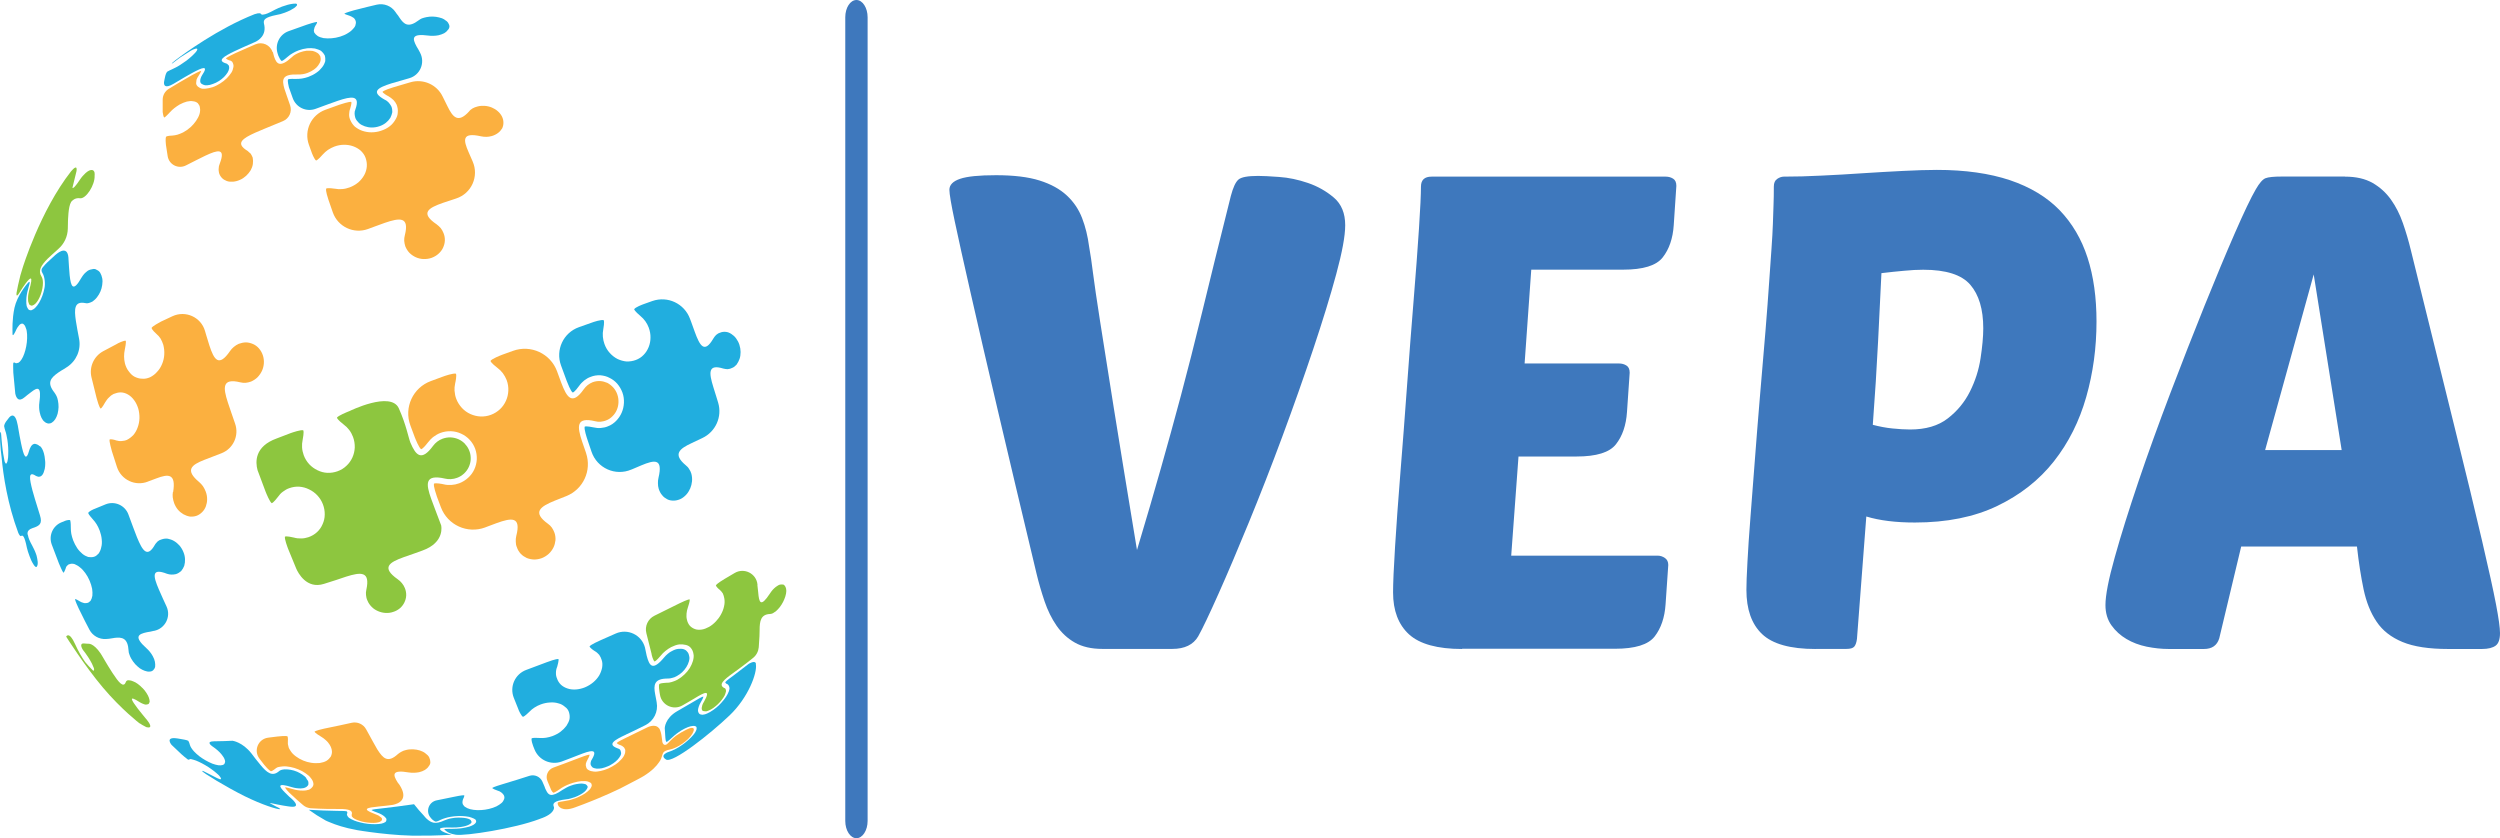 <svg xmlns="http://www.w3.org/2000/svg" xmlns:svg="http://www.w3.org/2000/svg" id="Layer_1" data-name="Layer 1" viewBox="0 0 315.489 105.78" width="315.489" height="105.78"><defs id="defs4"><style id="style2">      .cls-1, .cls-2, .cls-3, .cls-4 {        fill-rule: evenodd;      }      .cls-1, .cls-5 {        fill: #3e78bd;      }      .cls-2 {        fill: #21aedf;      }      .cls-3 {        fill: #fbb040;      }      .cls-4 {        fill: #8dc63f;      }    </style></defs><g id="g62" transform="translate(-0.011,-257.46)"><g id="g14"><path class="cls-5" d="m 143.5,326.85 c 1.18,-3.92 2.18,-7.36 3.02,-10.33 0.84,-2.96 1.68,-6.01 2.52,-9.15 0.84,-3.13 1.73,-6.66 2.69,-10.58 0.95,-3.92 2.15,-8.79 3.61,-14.61 0.28,-1.06 0.6,-1.75 0.96,-2.06 0.36,-0.31 1.19,-0.46 2.48,-0.46 0.56,0 1.44,0.04 2.64,0.13 1.2,0.08 2.42,0.34 3.65,0.76 1.23,0.42 2.32,1.04 3.27,1.85 0.95,0.81 1.43,1.97 1.43,3.48 0,1.35 -0.38,3.4 -1.13,6.17 -0.75,2.77 -1.72,5.92 -2.9,9.45 -1.18,3.52 -2.48,7.21 -3.9,11.04 -1.42,3.83 -2.84,7.46 -4.24,10.87 -1.4,3.41 -2.67,6.41 -3.82,8.98 -1.15,2.58 -2,4.37 -2.56,5.37 -0.62,1.06 -1.71,1.59 -3.27,1.59 h -8.81 c -1.4,0 -2.56,-0.27 -3.49,-0.8 -0.93,-0.53 -1.69,-1.24 -2.31,-2.14 -0.62,-0.9 -1.12,-1.92 -1.51,-3.07 -0.39,-1.15 -0.73,-2.31 -1.01,-3.48 -1.9,-7.95 -3.54,-14.85 -4.91,-20.7 -1.37,-5.85 -2.51,-10.75 -3.4,-14.69 -0.9,-3.95 -1.57,-6.98 -2.02,-9.11 -0.45,-2.13 -0.67,-3.44 -0.67,-3.95 0,-0.61 0.45,-1.08 1.34,-1.38 0.9,-0.31 2.41,-0.46 4.54,-0.46 2.24,0 4.07,0.22 5.5,0.67 1.43,0.45 2.57,1.08 3.44,1.89 0.87,0.81 1.51,1.76 1.93,2.86 0.42,1.09 0.71,2.28 0.88,3.57 0.17,0.95 0.34,2.09 0.5,3.4 0.17,1.32 0.46,3.32 0.88,6 0.42,2.69 0.99,6.31 1.72,10.87 0.73,4.56 1.71,10.56 2.94,18.01 z" id="path6"></path><path class="cls-5" d="m 184.54,339.36 c -3.13,0 -5.37,-0.62 -6.72,-1.85 -1.34,-1.23 -2.01,-3 -2.01,-5.29 0,-1.12 0.08,-3.04 0.25,-5.75 0.17,-2.72 0.39,-5.81 0.67,-9.28 0.28,-3.47 0.56,-7.14 0.84,-11 0.28,-3.86 0.56,-7.5 0.84,-10.91 0.28,-3.41 0.5,-6.41 0.67,-8.98 0.17,-2.58 0.25,-4.34 0.25,-5.29 0,-0.84 0.45,-1.26 1.34,-1.26 h 29.55 c 0.34,0 0.64,0.08 0.92,0.25 0.28,0.17 0.42,0.47 0.42,0.92 l -0.33,4.95 c -0.11,1.68 -0.58,3.04 -1.39,4.07 -0.81,1.04 -2.48,1.55 -5,1.55 h -11.59 l -0.84,11.84 h 11.92 c 0.34,0 0.64,0.08 0.92,0.25 0.28,0.17 0.42,0.47 0.42,0.92 l -0.34,4.95 c -0.11,1.68 -0.58,3.04 -1.39,4.07 -0.81,1.04 -2.47,1.55 -5,1.55 h -7.3 l -0.92,12.51 h 18.47 c 0.34,0 0.64,0.1 0.93,0.3 0.28,0.19 0.42,0.49 0.42,0.88 l -0.34,4.95 c -0.11,1.68 -0.58,3.04 -1.38,4.07 -0.81,1.04 -2.48,1.55 -5,1.55 h -19.31 z" id="path8"></path><path class="cls-5" d="m 229.13,339.36 c -3.19,0 -5.44,-0.63 -6.76,-1.89 -1.32,-1.26 -1.97,-3.12 -1.97,-5.58 0,-0.73 0.04,-1.89 0.13,-3.49 0.08,-1.59 0.21,-3.48 0.38,-5.67 0.17,-2.18 0.35,-4.56 0.55,-7.14 0.19,-2.57 0.41,-5.21 0.63,-7.89 0.28,-3.3 0.52,-6.14 0.72,-8.52 0.19,-2.38 0.35,-4.42 0.46,-6.13 0.11,-1.71 0.21,-3.13 0.3,-4.28 0.08,-1.15 0.14,-2.16 0.17,-3.03 0.03,-0.87 0.05,-1.66 0.08,-2.39 0.03,-0.73 0.04,-1.51 0.04,-2.35 0,-0.45 0.14,-0.77 0.42,-0.96 0.28,-0.19 0.56,-0.29 0.84,-0.29 1.45,0 3.05,-0.04 4.78,-0.13 1.73,-0.08 3.47,-0.18 5.21,-0.3 1.73,-0.11 3.41,-0.21 5.04,-0.29 1.62,-0.08 3.05,-0.13 4.28,-0.13 3.58,0 6.66,0.44 9.23,1.3 2.57,0.87 4.66,2.13 6.26,3.78 1.59,1.65 2.77,3.65 3.53,6 0.76,2.35 1.13,5.04 1.13,8.06 0,3.3 -0.43,6.48 -1.3,9.53 -0.87,3.05 -2.22,5.75 -4.07,8.1 -1.85,2.35 -4.23,4.23 -7.14,5.63 -2.91,1.4 -6.38,2.1 -10.41,2.1 -2.41,0 -4.45,-0.25 -6.13,-0.76 l -1.18,15.45 c -0.06,0.45 -0.17,0.77 -0.34,0.97 -0.17,0.2 -0.5,0.29 -1.01,0.29 h -3.86 z m 13.6,-47.86 c -0.73,0 -1.54,0.04 -2.44,0.13 -0.9,0.08 -1.85,0.18 -2.85,0.3 -0.12,2.35 -0.25,5.2 -0.42,8.56 -0.17,3.36 -0.39,6.88 -0.67,10.58 0.84,0.22 1.67,0.38 2.48,0.46 0.81,0.08 1.55,0.13 2.23,0.13 1.96,0 3.54,-0.46 4.74,-1.39 1.2,-0.92 2.14,-2.06 2.81,-3.4 0.67,-1.34 1.12,-2.74 1.34,-4.2 0.22,-1.45 0.34,-2.71 0.34,-3.78 0,-2.41 -0.55,-4.24 -1.64,-5.5 -1.09,-1.26 -3.06,-1.89 -5.92,-1.89 z" id="path10"></path><path class="cls-5" d="m 295.94,279.75 c 1.4,0 2.56,0.27 3.49,0.8 0.92,0.53 1.69,1.23 2.31,2.1 0.62,0.87 1.12,1.86 1.51,2.98 0.39,1.12 0.73,2.27 1.01,3.44 2.24,9.07 4.09,16.54 5.54,22.42 1.46,5.88 2.6,10.62 3.44,14.23 0.84,3.61 1.43,6.28 1.76,8.02 0.33,1.73 0.5,2.94 0.5,3.61 0,0.78 -0.18,1.32 -0.55,1.59 -0.37,0.27 -0.94,0.42 -1.72,0.42 h -4.28 c -2.41,0 -4.32,-0.29 -5.75,-0.88 -1.43,-0.59 -2.52,-1.44 -3.27,-2.56 -0.76,-1.12 -1.3,-2.48 -1.64,-4.07 -0.33,-1.59 -0.62,-3.4 -0.84,-5.42 h -14.61 l -2.77,11.59 c -0.28,0.9 -0.92,1.34 -1.93,1.34 h -4.45 c -0.9,0 -1.82,-0.1 -2.77,-0.29 -0.95,-0.2 -1.81,-0.52 -2.56,-0.97 -0.76,-0.45 -1.39,-1.02 -1.89,-1.72 -0.5,-0.7 -0.76,-1.55 -0.76,-2.56 0,-1.23 0.39,-3.25 1.18,-6.05 0.78,-2.8 1.78,-5.97 2.98,-9.53 1.2,-3.55 2.55,-7.28 4.03,-11.17 1.48,-3.89 2.92,-7.57 4.32,-11.04 1.4,-3.47 2.67,-6.52 3.82,-9.15 1.15,-2.63 2.03,-4.48 2.65,-5.54 0.45,-0.78 0.85,-1.24 1.22,-1.39 0.36,-0.14 1.05,-0.21 2.06,-0.21 h 7.97 z m -10.08,34.51 h 9.66 l -3.53,-22.17 z" id="path12"></path></g><g id="g58"><path class="cls-4" d="m 95.6,331.26 c 0,0 0,-0.03 0,-0.04 -0.14,-1.39 -1.68,-2.16 -2.88,-1.45 -0.32,0.19 -0.71,0.42 -1.24,0.73 -0.2,0.13 -0.97,0.57 -1.13,0.83 0.03,0.17 0.39,0.5 0.5,0.57 0.14,0.14 0.28,0.28 0.38,0.45 0.08,0.21 0.16,0.41 0.19,0.65 0.05,0.3 0.05,0.62 -0.04,0.99 -0.07,0.33 -0.2,0.68 -0.38,1 -0.17,0.32 -0.39,0.62 -0.64,0.88 -0.28,0.3 -0.57,0.53 -0.87,0.7 -0.3,0.16 -0.63,0.3 -0.94,0.34 -0.3,0.04 -0.59,0.03 -0.83,-0.06 -0.25,-0.09 -0.48,-0.23 -0.66,-0.43 -0.18,-0.21 -0.31,-0.48 -0.37,-0.8 -0.06,-0.21 -0.06,-0.48 -0.04,-0.74 0.02,-0.25 0.08,-0.52 0.17,-0.77 0.06,-0.17 0.27,-0.83 0.23,-1.01 -0.23,-0.02 -1.09,0.4 -1.3,0.5 -1.66,0.83 -2.1,1.05 -3.15,1.56 -0.82,0.4 -1.25,1.33 -1.02,2.21 0.2,0.77 0.31,1.21 0.64,2.54 0.02,0.21 0.22,0.95 0.41,1.03 0.21,-0.09 0.66,-0.62 0.77,-0.75 0.16,-0.2 0.37,-0.42 0.58,-0.58 0.23,-0.19 0.49,-0.36 0.73,-0.49 0.33,-0.16 0.69,-0.3 1.02,-0.34 0.29,-0.02 0.58,0 0.85,0.07 0.27,0.07 0.48,0.2 0.63,0.4 0.16,0.2 0.27,0.44 0.31,0.72 0.07,0.25 0.02,0.58 -0.06,0.89 -0.09,0.3 -0.23,0.62 -0.4,0.9 -0.18,0.29 -0.42,0.58 -0.69,0.83 -0.27,0.26 -0.57,0.48 -0.91,0.67 -0.22,0.11 -0.45,0.2 -0.69,0.27 -0.24,0.08 -0.46,0.1 -0.66,0.09 -0.16,0.02 -0.7,0.03 -0.89,0.15 -0.12,0.22 0,0.87 0.02,1.04 0.02,0.13 0.04,0.24 0.06,0.35 0.23,1.3 1.68,1.98 2.83,1.32 0.17,-0.1 0.37,-0.21 0.61,-0.35 q 0.48,-0.29 0.92,-0.54 c 1.31,-0.8 2.08,-1.16 1.2,0.41 -0.12,0.17 -0.15,0.28 -0.22,0.44 -0.03,0.12 -0.06,0.24 -0.08,0.37 0,0.15 0.03,0.26 0.1,0.34 0.11,0.04 0.21,0.08 0.35,0.07 0.1,0.03 0.27,-0.02 0.46,-0.11 0.16,-0.06 0.35,-0.16 0.56,-0.31 0.21,-0.15 0.41,-0.32 0.57,-0.47 0.19,-0.18 0.36,-0.38 0.49,-0.55 0.16,-0.21 0.28,-0.39 0.38,-0.58 0.06,-0.15 0.12,-0.32 0.16,-0.5 -0.01,-0.08 0,-0.21 -0.05,-0.26 -0.02,-0.09 -0.07,-0.14 -0.16,-0.15 -0.81,-0.42 -0.07,-1.05 1.11,-1.9 q 0.42,-0.31 0.81,-0.59 c 0.92,-0.69 1.13,-0.85 1.71,-1.32 0.41,-0.33 0.66,-0.81 0.71,-1.33 0.03,-0.39 0.05,-0.65 0.09,-1.4 q 0,-0.37 0.02,-0.78 c 0,-1.14 0.15,-1.99 1.33,-2.03 0.1,0 0.22,-0.04 0.34,-0.09 0.14,-0.09 0.25,-0.15 0.38,-0.25 0.19,-0.18 0.35,-0.33 0.5,-0.53 0.16,-0.21 0.29,-0.42 0.41,-0.65 0.12,-0.23 0.21,-0.46 0.29,-0.71 0.08,-0.25 0.11,-0.46 0.12,-0.68 0,-0.22 -0.04,-0.36 -0.1,-0.5 -0.06,-0.14 -0.15,-0.24 -0.26,-0.3 -0.14,-0.01 -0.28,-0.03 -0.43,0 -0.15,0.03 -0.35,0.16 -0.53,0.29 -0.14,0.1 -0.28,0.25 -0.39,0.36 -0.13,0.15 -0.25,0.31 -0.36,0.48 -1.19,1.81 -1.37,1.13 -1.48,-0.15 q -0.05,-0.46 -0.1,-0.92 z" id="path16"></path><path class="cls-2" d="m 87.11,319.11 c 0.12,-0.29 0.2,-0.59 0.23,-0.91 0.03,-0.32 0,-0.64 -0.08,-0.95 -0.07,-0.23 -0.16,-0.43 -0.28,-0.59 -0.11,-0.2 -0.25,-0.34 -0.41,-0.47 -1.71,-1.42 -0.81,-2.1 0.74,-2.82 q 0.55,-0.27 1.08,-0.51 c 0.09,-0.04 0.17,-0.08 0.25,-0.12 1.68,-0.79 2.53,-2.68 2,-4.46 -0.06,-0.21 -0.13,-0.45 -0.22,-0.72 q -0.19,-0.61 -0.39,-1.25 c -0.55,-1.78 -0.71,-2.95 1.25,-2.34 0.18,0.05 0.36,0.07 0.54,0.08 0.18,-0.02 0.36,-0.05 0.53,-0.14 0.24,-0.07 0.44,-0.25 0.61,-0.43 0.16,-0.22 0.29,-0.48 0.38,-0.73 0.09,-0.25 0.13,-0.55 0.13,-0.87 0,-0.29 -0.05,-0.6 -0.15,-0.91 -0.1,-0.31 -0.24,-0.56 -0.42,-0.81 -0.18,-0.25 -0.37,-0.4 -0.59,-0.55 -0.22,-0.15 -0.47,-0.25 -0.71,-0.27 -0.24,-0.02 -0.49,0 -0.73,0.11 -0.19,0.05 -0.34,0.16 -0.49,0.28 -0.14,0.15 -0.26,0.29 -0.36,0.47 -1.12,1.91 -1.69,0.91 -2.34,-0.88 q -0.22,-0.63 -0.45,-1.25 c -0.05,-0.13 -0.09,-0.26 -0.14,-0.37 -0.71,-1.93 -2.82,-2.93 -4.76,-2.25 -0.28,0.1 -0.61,0.22 -1.01,0.36 -0.23,0.08 -1.15,0.42 -1.28,0.68 0.06,0.22 0.64,0.73 0.79,0.85 0.23,0.19 0.45,0.42 0.62,0.66 0.18,0.25 0.33,0.54 0.43,0.81 0.15,0.42 0.23,0.83 0.22,1.26 0,0.4 -0.08,0.82 -0.23,1.19 -0.15,0.37 -0.36,0.71 -0.63,0.98 -0.28,0.3 -0.62,0.51 -0.99,0.65 -0.38,0.14 -0.77,0.2 -1.18,0.19 -0.39,-0.04 -0.78,-0.15 -1.14,-0.32 -0.36,-0.19 -0.69,-0.44 -0.97,-0.76 -0.29,-0.31 -0.52,-0.71 -0.67,-1.13 -0.1,-0.27 -0.17,-0.59 -0.2,-0.91 -0.03,-0.32 -0.01,-0.64 0.05,-0.93 0.04,-0.2 0.16,-0.94 0.06,-1.16 -0.28,-0.11 -1.29,0.22 -1.52,0.31 -0.69,0.24 -1.19,0.42 -1.61,0.57 -1.97,0.7 -2.98,2.87 -2.26,4.83 0.18,0.49 0.39,1.08 0.71,1.93 0.1,0.25 0.51,1.34 0.77,1.49 0.23,-0.06 0.69,-0.68 0.81,-0.85 0.18,-0.26 0.39,-0.47 0.63,-0.67 0.25,-0.19 0.52,-0.36 0.82,-0.46 0.39,-0.16 0.81,-0.22 1.23,-0.2 0.41,0.04 0.8,0.13 1.16,0.33 0.37,0.18 0.69,0.42 0.97,0.74 0.28,0.33 0.5,0.7 0.65,1.11 0.15,0.41 0.21,0.85 0.19,1.3 -0.02,0.42 -0.11,0.84 -0.28,1.23 -0.16,0.38 -0.4,0.73 -0.69,1.03 -0.3,0.31 -0.66,0.56 -1.05,0.7 -0.29,0.13 -0.59,0.18 -0.9,0.21 -0.3,0.03 -0.6,0 -0.89,-0.07 -0.19,-0.04 -0.92,-0.19 -1.14,-0.1 -0.1,0.31 0.26,1.39 0.34,1.63 0.22,0.64 0.38,1.13 0.52,1.54 0.7,2.07 3.01,3.11 5.02,2.25 0.02,0 0.04,-0.02 0.06,-0.02 q 0.61,-0.27 1.2,-0.51 c 1.68,-0.7 2.76,-0.91 2.17,1.57 -0.05,0.21 -0.08,0.45 -0.07,0.68 0,0.26 0.03,0.49 0.1,0.72 0.1,0.3 0.24,0.58 0.43,0.79 0.18,0.24 0.41,0.39 0.65,0.52 0.24,0.13 0.52,0.17 0.8,0.17 0.27,0 0.56,-0.07 0.84,-0.19 0.27,-0.12 0.52,-0.32 0.73,-0.54 0.21,-0.22 0.38,-0.49 0.5,-0.78 z" id="path18"></path><path class="cls-2" d="m 14.44,337.96 c 0.98,-0.12 1.71,0 1.8,1.64 0,0.13 0.03,0.29 0.11,0.48 0.05,0.16 0.13,0.34 0.23,0.51 0.12,0.22 0.3,0.46 0.49,0.68 0.17,0.18 0.39,0.38 0.59,0.53 0.21,0.14 0.4,0.23 0.61,0.31 0.21,0.07 0.44,0.13 0.61,0.1 0.21,0 0.36,-0.07 0.47,-0.18 0.11,-0.11 0.2,-0.25 0.24,-0.43 0.01,-0.21 0.02,-0.41 -0.03,-0.63 -0.04,-0.22 -0.13,-0.46 -0.27,-0.71 -0.12,-0.21 -0.22,-0.37 -0.37,-0.55 -0.12,-0.15 -0.28,-0.32 -0.42,-0.44 -1.63,-1.46 -1.06,-1.79 0.07,-2.03 q 0.44,-0.06 0.85,-0.17 c 0,0 0.03,0 0.04,0 1.39,-0.28 2.16,-1.78 1.57,-3.07 -0.12,-0.27 -0.27,-0.58 -0.46,-1 q -0.26,-0.58 -0.51,-1.15 c -0.72,-1.68 -0.97,-2.76 1.03,-1.98 0.19,0.07 0.37,0.09 0.56,0.1 0.19,0.01 0.38,-0.02 0.57,-0.06 0.25,-0.08 0.46,-0.22 0.65,-0.38 0.16,-0.2 0.3,-0.42 0.39,-0.66 0.08,-0.27 0.11,-0.55 0.1,-0.84 -0.01,-0.29 -0.07,-0.59 -0.2,-0.9 -0.12,-0.3 -0.29,-0.58 -0.5,-0.83 -0.2,-0.22 -0.43,-0.42 -0.69,-0.57 -0.25,-0.15 -0.51,-0.23 -0.79,-0.29 -0.26,-0.03 -0.51,0 -0.77,0.09 -0.19,0.05 -0.36,0.13 -0.5,0.25 -0.12,0.15 -0.26,0.26 -0.35,0.43 -0.97,1.71 -1.57,0.74 -2.27,-0.97 q -0.23,-0.6 -0.46,-1.2 c -0.29,-0.79 -0.47,-1.25 -0.61,-1.65 -0.43,-1.17 -1.74,-1.75 -2.89,-1.28 -0.33,0.14 -0.72,0.3 -1.34,0.55 -0.16,0.05 -0.77,0.33 -0.85,0.54 0.06,0.22 0.47,0.65 0.59,0.8 0.17,0.18 0.34,0.4 0.48,0.63 0.14,0.23 0.26,0.47 0.39,0.81 0.12,0.33 0.22,0.72 0.25,1.09 0.04,0.37 0.02,0.72 -0.06,0.99 -0.06,0.32 -0.18,0.57 -0.33,0.79 -0.17,0.18 -0.36,0.36 -0.6,0.42 -0.23,0.06 -0.48,0.06 -0.72,0.02 -0.26,-0.09 -0.49,-0.2 -0.73,-0.4 -0.24,-0.21 -0.46,-0.43 -0.65,-0.71 -0.21,-0.33 -0.37,-0.62 -0.51,-0.98 -0.12,-0.32 -0.18,-0.56 -0.24,-0.84 -0.04,-0.24 -0.06,-0.49 -0.06,-0.74 0,-0.15 0,-0.75 -0.08,-0.97 -0.16,-0.1 -0.69,0.07 -0.8,0.15 -0.1,0.04 -0.2,0.08 -0.29,0.11 -1.1,0.44 -1.65,1.68 -1.24,2.8 0.23,0.62 0.43,1.16 0.9,2.37 0.08,0.19 0.43,1.03 0.57,1.19 0.1,0 0.22,-0.38 0.26,-0.45 0.04,-0.18 0.1,-0.32 0.2,-0.42 0.1,-0.1 0.2,-0.2 0.35,-0.21 0.17,-0.08 0.39,-0.06 0.61,0 0.24,0.11 0.46,0.22 0.7,0.43 0.22,0.16 0.45,0.43 0.65,0.7 0.2,0.27 0.39,0.61 0.54,0.96 0.15,0.35 0.25,0.68 0.32,1.03 0.05,0.3 0.05,0.58 0.03,0.87 -0.04,0.25 -0.12,0.46 -0.23,0.64 -0.14,0.14 -0.28,0.27 -0.48,0.28 -0.14,0.02 -0.27,0.04 -0.45,-0.03 -0.15,-0.03 -0.31,-0.11 -0.46,-0.2 -0.1,-0.06 -0.49,-0.31 -0.57,-0.26 0,0.17 0.36,0.96 0.47,1.19 0.7,1.42 0.9,1.82 1.35,2.67 0.41,0.77 1.23,1.23 2.1,1.17 0.11,0 0.23,-0.02 0.38,-0.03 q 0.31,-0.05 0.64,-0.1 z" id="path20"></path><path class="cls-3" d="m 21.83,319.56 c -0.04,0.19 -0.04,0.45 -0.02,0.66 0.03,0.24 0.1,0.52 0.18,0.74 0.12,0.32 0.28,0.59 0.49,0.84 0.19,0.22 0.43,0.41 0.68,0.56 0.26,0.14 0.53,0.24 0.82,0.29 0.27,0.02 0.56,0 0.84,-0.1 0.28,-0.1 0.51,-0.27 0.71,-0.47 0.2,-0.2 0.36,-0.44 0.46,-0.72 0.1,-0.28 0.16,-0.57 0.16,-0.9 0,-0.33 -0.05,-0.63 -0.18,-0.97 -0.08,-0.22 -0.21,-0.47 -0.35,-0.68 -0.13,-0.18 -0.29,-0.35 -0.47,-0.51 -1.84,-1.53 -0.97,-2.17 0.63,-2.8 q 0.58,-0.22 1.17,-0.45 c 0.42,-0.16 0.74,-0.29 1.01,-0.39 1.49,-0.58 2.25,-2.23 1.72,-3.74 -0.12,-0.35 -0.27,-0.77 -0.47,-1.36 q -0.23,-0.67 -0.45,-1.33 c -0.6,-1.86 -0.74,-3.09 1.58,-2.52 0.22,0.05 0.44,0.08 0.67,0.06 0.23,-0.02 0.47,-0.08 0.69,-0.16 0.31,-0.14 0.59,-0.32 0.82,-0.55 0.23,-0.24 0.42,-0.52 0.56,-0.82 0.13,-0.3 0.21,-0.61 0.23,-0.94 0.02,-0.35 -0.02,-0.68 -0.13,-1.01 -0.11,-0.33 -0.28,-0.62 -0.49,-0.86 -0.21,-0.24 -0.46,-0.43 -0.74,-0.55 -0.28,-0.12 -0.57,-0.2 -0.88,-0.21 -0.31,0 -0.63,0.07 -0.93,0.18 -0.23,0.11 -0.44,0.23 -0.62,0.39 -0.18,0.14 -0.34,0.33 -0.47,0.51 -1.44,2.11 -2.03,1.1 -2.62,-0.71 q -0.19,-0.66 -0.39,-1.27 c -0.06,-0.2 -0.11,-0.38 -0.16,-0.55 -0.51,-1.75 -2.46,-2.62 -4.11,-1.85 -0.37,0.17 -0.82,0.38 -1.43,0.67 -0.22,0.12 -1.07,0.57 -1.2,0.8 0.04,0.24 0.5,0.66 0.62,0.77 0.19,0.16 0.37,0.35 0.51,0.57 0.15,0.25 0.26,0.53 0.35,0.8 0.1,0.41 0.15,0.8 0.12,1.25 -0.02,0.38 -0.12,0.81 -0.27,1.16 -0.16,0.39 -0.36,0.71 -0.62,0.98 -0.27,0.32 -0.57,0.53 -0.9,0.7 -0.33,0.14 -0.67,0.22 -1.01,0.18 -0.33,0 -0.64,-0.1 -0.93,-0.24 -0.29,-0.14 -0.54,-0.4 -0.75,-0.69 -0.22,-0.26 -0.38,-0.63 -0.48,-0.99 -0.07,-0.29 -0.11,-0.61 -0.11,-0.88 0,-0.28 0.03,-0.59 0.09,-0.86 0.04,-0.19 0.19,-0.92 0.12,-1.13 -0.21,-0.05 -1,0.31 -1.18,0.44 -0.8,0.42 -1.26,0.66 -1.66,0.88 -1.19,0.64 -1.8,2 -1.48,3.31 0.16,0.67 0.31,1.26 0.64,2.59 0.06,0.25 0.34,1.22 0.51,1.34 0.16,-0.04 0.48,-0.62 0.57,-0.78 0.13,-0.2 0.28,-0.44 0.46,-0.6 0.18,-0.2 0.38,-0.35 0.6,-0.46 0.29,-0.11 0.61,-0.21 0.93,-0.2 0.31,0.01 0.61,0.1 0.9,0.27 0.28,0.16 0.54,0.4 0.76,0.7 0.23,0.3 0.4,0.67 0.52,1.04 0.12,0.4 0.17,0.84 0.16,1.24 -0.01,0.4 -0.09,0.81 -0.22,1.15 -0.13,0.38 -0.31,0.69 -0.54,0.97 -0.24,0.25 -0.52,0.47 -0.82,0.62 -0.22,0.1 -0.46,0.13 -0.69,0.15 -0.23,0.03 -0.45,-0.03 -0.67,-0.08 -0.14,-0.06 -0.68,-0.21 -0.83,-0.11 -0.06,0.25 0.23,1.23 0.29,1.47 0.29,0.92 0.48,1.5 0.64,1.99 0.53,1.63 2.33,2.48 3.92,1.84 0.01,0 0.03,-0.01 0.04,-0.02 q 0.51,-0.17 1.02,-0.38 c 1.48,-0.56 2.5,-0.66 2.11,1.73 z" id="path22"></path><path class="cls-2" d="m 56.1,259.92 c -0.19,-0.11 -0.39,-0.2 -0.68,-0.26 -0.24,-0.06 -0.49,-0.1 -0.79,-0.11 -0.24,0 -0.54,0.01 -0.79,0.07 -0.2,0.04 -0.39,0.09 -0.59,0.16 -0.15,0.07 -0.29,0.15 -0.39,0.23 -1.32,1 -1.87,0.52 -2.42,-0.3 q -0.17,-0.28 -0.39,-0.54 c -0.05,-0.07 -0.09,-0.13 -0.13,-0.19 -0.52,-0.77 -1.46,-1.14 -2.37,-0.93 -0.91,0.21 -1.34,0.32 -2.88,0.71 -0.2,0.06 -1.03,0.29 -1.21,0.42 0.07,0.08 0.51,0.21 0.62,0.25 0.17,0.06 0.33,0.13 0.45,0.22 0.17,0.08 0.24,0.2 0.31,0.32 0.08,0.17 0.12,0.35 0.05,0.55 -0.01,0.19 -0.13,0.39 -0.33,0.59 -0.16,0.19 -0.37,0.37 -0.68,0.55 -0.26,0.17 -0.62,0.32 -0.94,0.42 -0.37,0.11 -0.75,0.19 -1.09,0.21 -0.34,0.03 -0.69,0.02 -1.01,-0.02 -0.27,-0.06 -0.54,-0.14 -0.73,-0.26 -0.19,-0.13 -0.34,-0.28 -0.44,-0.44 -0.04,-0.13 -0.08,-0.26 -0.02,-0.42 0.01,-0.13 0.07,-0.27 0.14,-0.41 0.08,-0.1 0.29,-0.43 0.22,-0.51 -0.21,0 -1.08,0.27 -1.27,0.34 -1.19,0.42 -1.74,0.62 -2.33,0.83 -1.11,0.41 -1.71,1.61 -1.38,2.75 0.03,0.1 0.06,0.2 0.1,0.32 0.05,0.12 0.27,0.63 0.45,0.69 0.18,-0.06 0.64,-0.45 0.75,-0.55 0.19,-0.17 0.39,-0.31 0.64,-0.45 0.21,-0.13 0.47,-0.25 0.74,-0.35 0.31,-0.12 0.69,-0.21 1.08,-0.26 0.34,-0.03 0.65,-0.02 0.96,0.03 0.27,0.07 0.55,0.16 0.78,0.3 0.19,0.16 0.35,0.35 0.46,0.56 0.07,0.23 0.09,0.48 0.07,0.72 -0.07,0.26 -0.18,0.51 -0.38,0.77 -0.2,0.25 -0.41,0.48 -0.72,0.69 -0.3,0.22 -0.66,0.4 -1.03,0.54 -0.25,0.09 -0.55,0.17 -0.82,0.21 -0.27,0.04 -0.51,0.05 -0.79,0.05 -0.15,-0.01 -0.79,-0.02 -0.95,0.05 -0.11,0.19 0.07,0.85 0.1,1.01 0.22,0.62 0.36,1.01 0.48,1.35 0.42,1.19 1.72,1.8 2.9,1.36 0.39,-0.14 0.84,-0.31 1.58,-0.58 q 0.61,-0.22 1.21,-0.43 c 1.72,-0.58 2.88,-0.76 2.22,1.09 -0.08,0.18 -0.11,0.36 -0.1,0.54 0,0.18 0.05,0.36 0.1,0.55 0.1,0.24 0.27,0.45 0.46,0.63 0.19,0.18 0.45,0.31 0.73,0.41 0.28,0.09 0.55,0.15 0.88,0.15 0.29,0 0.61,-0.04 0.96,-0.16 0.31,-0.1 0.58,-0.25 0.81,-0.43 0.23,-0.18 0.42,-0.39 0.57,-0.63 0.12,-0.23 0.2,-0.47 0.25,-0.72 0,-0.25 -0.02,-0.5 -0.13,-0.74 -0.1,-0.17 -0.2,-0.33 -0.33,-0.47 -0.14,-0.14 -0.27,-0.26 -0.48,-0.35 -1.86,-1.02 -0.87,-1.53 0.83,-2.07 q 0.64,-0.18 1.25,-0.36 c 0.41,-0.12 0.73,-0.21 1,-0.29 1.37,-0.39 2.03,-1.94 1.37,-3.21 0,-0.01 -0.01,-0.02 -0.02,-0.04 q -0.19,-0.38 -0.43,-0.76 c -0.54,-1.01 -0.67,-1.66 1.5,-1.37 0.19,0.03 0.42,0.04 0.61,0.03 0.23,0 0.42,-0.03 0.66,-0.07 0.24,-0.06 0.52,-0.15 0.72,-0.26 0.19,-0.11 0.34,-0.24 0.44,-0.39 0.15,-0.14 0.21,-0.3 0.22,-0.46 0,-0.16 -0.08,-0.32 -0.17,-0.47 -0.09,-0.15 -0.28,-0.29 -0.47,-0.4 z" id="path24"></path><path class="cls-2" d="m 78.98,350.17 q 0.53,-0.25 1.06,-0.5 c 0.67,-0.33 1.06,-0.52 1.4,-0.69 1.08,-0.54 1.66,-1.71 1.44,-2.89 -0.01,-0.07 -0.03,-0.15 -0.04,-0.23 q -0.07,-0.39 -0.15,-0.79 c -0.22,-1.16 -0.16,-2 1.64,-1.98 0.18,0 0.34,-0.03 0.54,-0.09 0.16,-0.03 0.34,-0.1 0.55,-0.22 0.25,-0.14 0.48,-0.3 0.68,-0.49 0.2,-0.19 0.38,-0.41 0.53,-0.65 0.15,-0.24 0.25,-0.47 0.32,-0.72 0.07,-0.25 0.09,-0.48 0.03,-0.67 -0.04,-0.22 -0.11,-0.42 -0.25,-0.55 -0.11,-0.16 -0.28,-0.26 -0.47,-0.32 -0.19,-0.06 -0.44,-0.05 -0.67,-0.03 -0.23,0.02 -0.51,0.12 -0.78,0.27 -0.17,0.07 -0.35,0.2 -0.52,0.34 -0.17,0.14 -0.35,0.32 -0.46,0.46 -1.47,1.76 -1.87,1.09 -2.21,-0.21 q -0.1,-0.49 -0.21,-0.99 c 0,0 0,-0.03 -0.01,-0.05 -0.43,-1.6 -2.18,-2.43 -3.69,-1.76 -0.47,0.21 -1.04,0.46 -1.92,0.85 -0.24,0.1 -1.22,0.55 -1.38,0.77 0.04,0.19 0.54,0.53 0.68,0.61 0.22,0.12 0.38,0.29 0.54,0.46 0.14,0.2 0.24,0.42 0.31,0.65 0.11,0.3 0.11,0.65 0.05,0.99 -0.07,0.33 -0.19,0.66 -0.37,0.97 -0.19,0.31 -0.44,0.6 -0.75,0.86 -0.31,0.26 -0.66,0.47 -1.04,0.63 -0.34,0.14 -0.75,0.24 -1.14,0.27 -0.35,0.02 -0.73,-0.01 -1.04,-0.12 -0.32,-0.1 -0.61,-0.26 -0.84,-0.47 -0.24,-0.23 -0.41,-0.5 -0.51,-0.81 -0.1,-0.22 -0.14,-0.47 -0.13,-0.72 0,-0.25 0.05,-0.5 0.16,-0.76 0.04,-0.16 0.22,-0.77 0.16,-0.96 -0.27,-0.05 -1.28,0.32 -1.51,0.41 -1.28,0.48 -1.92,0.73 -2.56,0.96 -1.42,0.53 -2.13,2.11 -1.57,3.52 0.14,0.35 0.31,0.78 0.56,1.4 0.05,0.19 0.39,0.9 0.6,1 0.24,-0.07 0.69,-0.53 0.82,-0.65 0.19,-0.2 0.39,-0.37 0.63,-0.52 0.24,-0.16 0.53,-0.3 0.8,-0.4 0.38,-0.14 0.77,-0.22 1.16,-0.24 0.39,-0.03 0.75,0.01 1.06,0.11 0.35,0.08 0.6,0.24 0.83,0.44 0.27,0.18 0.43,0.43 0.51,0.7 0.08,0.27 0.11,0.56 0.06,0.85 -0.06,0.29 -0.22,0.58 -0.39,0.85 -0.21,0.28 -0.45,0.52 -0.74,0.74 -0.29,0.22 -0.65,0.41 -1.02,0.55 -0.25,0.09 -0.55,0.17 -0.82,0.21 -0.27,0.04 -0.54,0.05 -0.79,0.03 -0.19,0 -0.8,-0.05 -1,0.03 -0.12,0.2 0.12,0.83 0.17,0.98 0.07,0.17 0.13,0.32 0.18,0.45 0.55,1.35 2.07,2.01 3.43,1.51 0.26,-0.1 0.57,-0.21 0.98,-0.37 q 0.58,-0.22 1.11,-0.43 c 1.56,-0.62 2.55,-0.89 1.72,0.53 -0.1,0.14 -0.15,0.26 -0.15,0.37 -0.05,0.13 0,0.22 0,0.34 0.06,0.13 0.16,0.24 0.26,0.33 0.14,0.07 0.33,0.11 0.5,0.13 0.18,0.02 0.44,-0.02 0.65,-0.05 0.25,-0.06 0.5,-0.14 0.78,-0.26 0.23,-0.1 0.45,-0.23 0.66,-0.37 0.21,-0.15 0.41,-0.31 0.55,-0.47 0.14,-0.16 0.28,-0.34 0.36,-0.51 0.08,-0.17 0.1,-0.33 0.04,-0.45 0,-0.12 -0.06,-0.21 -0.11,-0.3 -0.09,-0.06 -0.18,-0.13 -0.32,-0.16 -1.32,-0.49 -0.41,-1.04 1.09,-1.73 z" id="path26"></path><path class="cls-3" d="m 57.37,306.81 c -0.02,-0.33 0.01,-0.65 0.08,-0.97 0.05,-0.2 0.21,-0.99 0.1,-1.22 -0.3,-0.1 -1.42,0.28 -1.68,0.38 -0.61,0.22 -1.09,0.4 -1.49,0.55 -2.26,0.83 -3.42,3.34 -2.58,5.6 0.15,0.4 0.32,0.88 0.55,1.48 0.11,0.27 0.54,1.36 0.81,1.52 0.25,-0.07 0.74,-0.7 0.87,-0.87 0.2,-0.26 0.42,-0.5 0.69,-0.7 0.27,-0.2 0.56,-0.37 0.88,-0.49 0.43,-0.16 0.89,-0.23 1.34,-0.21 0.44,0.02 0.87,0.12 1.27,0.31 0.4,0.18 0.76,0.44 1.06,0.76 0.31,0.33 0.55,0.72 0.71,1.15 0.15,0.43 0.22,0.88 0.2,1.33 -0.02,0.43 -0.13,0.87 -0.31,1.26 -0.18,0.4 -0.44,0.75 -0.77,1.05 -0.33,0.31 -0.72,0.55 -1.14,0.71 -0.32,0.12 -0.65,0.19 -0.98,0.21 -0.33,0.02 -0.66,0 -0.97,-0.08 -0.21,-0.05 -0.99,-0.2 -1.23,-0.09 -0.1,0.3 0.29,1.4 0.37,1.65 0.2,0.54 0.36,0.97 0.5,1.33 0.84,2.25 3.34,3.39 5.59,2.55 0.02,0 0.05,-0.02 0.07,-0.03 q 0.68,-0.26 1.36,-0.51 c 1.89,-0.68 3.14,-0.89 2.49,1.63 -0.06,0.23 -0.07,0.46 -0.06,0.7 0,0.24 0.04,0.49 0.14,0.71 0.1,0.32 0.28,0.6 0.49,0.83 0.22,0.23 0.49,0.4 0.76,0.53 0.3,0.12 0.62,0.18 0.93,0.19 0.32,0 0.66,-0.06 0.98,-0.18 0.33,-0.13 0.63,-0.33 0.86,-0.54 0.25,-0.23 0.45,-0.51 0.59,-0.79 0.15,-0.3 0.22,-0.6 0.26,-0.93 0.02,-0.31 -0.02,-0.64 -0.13,-0.95 -0.08,-0.23 -0.2,-0.44 -0.33,-0.64 -0.14,-0.19 -0.3,-0.35 -0.49,-0.48 -2.03,-1.47 -0.97,-2.17 0.87,-2.92 q 0.65,-0.25 1.31,-0.52 c 0,0 0.09,-0.03 0.13,-0.05 2.15,-0.86 3.24,-3.24 2.5,-5.43 -0.01,-0.04 -0.03,-0.08 -0.04,-0.13 q -0.23,-0.68 -0.46,-1.33 c -0.63,-1.89 -0.79,-3.15 1.65,-2.56 0.22,0.06 0.45,0.08 0.69,0.06 0.23,-0.03 0.47,-0.07 0.7,-0.17 0.31,-0.11 0.58,-0.3 0.81,-0.54 0.23,-0.22 0.41,-0.5 0.53,-0.78 0.13,-0.31 0.2,-0.62 0.21,-0.96 0.01,-0.34 -0.03,-0.67 -0.15,-1 -0.11,-0.33 -0.29,-0.62 -0.5,-0.86 -0.21,-0.23 -0.47,-0.44 -0.75,-0.59 -0.28,-0.12 -0.59,-0.21 -0.9,-0.23 -0.31,-0.02 -0.64,0.03 -0.95,0.14 -0.23,0.1 -0.44,0.21 -0.63,0.36 -0.19,0.15 -0.35,0.33 -0.49,0.52 -1.49,2.12 -2.15,1.05 -2.86,-0.83 q -0.25,-0.68 -0.5,-1.36 c 0,0 -0.02,-0.04 -0.02,-0.06 -0.83,-2.25 -3.32,-3.4 -5.57,-2.58 -0.37,0.13 -0.8,0.29 -1.33,0.48 -0.26,0.1 -1.34,0.52 -1.5,0.79 0.07,0.25 0.7,0.74 0.87,0.87 0.26,0.19 0.49,0.42 0.69,0.68 0.2,0.27 0.36,0.57 0.48,0.87 0.16,0.43 0.23,0.89 0.21,1.34 -0.02,0.44 -0.12,0.87 -0.3,1.27 -0.18,0.4 -0.44,0.77 -0.75,1.06 -0.33,0.31 -0.72,0.55 -1.14,0.71 -0.43,0.16 -0.88,0.23 -1.33,0.21 -0.44,-0.02 -0.87,-0.13 -1.27,-0.31 -0.4,-0.18 -0.76,-0.44 -1.06,-0.76 -0.31,-0.34 -0.56,-0.72 -0.72,-1.15 -0.12,-0.31 -0.19,-0.65 -0.21,-0.98 z" id="path28"></path><path class="cls-3" d="m 44.07,271.88 c 0.02,-0.24 0.03,-0.47 0.13,-0.7 0.04,-0.15 0.22,-0.71 0.14,-0.86 -0.26,-0.05 -1.24,0.27 -1.51,0.36 -0.79,0.28 -1.33,0.48 -1.77,0.64 -1.78,0.65 -2.71,2.61 -2.07,4.4 0.08,0.24 0.18,0.51 0.3,0.83 0.06,0.22 0.4,1.05 0.61,1.17 0.23,-0.07 0.71,-0.6 0.83,-0.75 0.21,-0.23 0.42,-0.42 0.66,-0.59 0.27,-0.18 0.55,-0.32 0.81,-0.42 0.43,-0.16 0.84,-0.23 1.24,-0.23 0.4,0 0.78,0.06 1.14,0.19 0.36,0.13 0.69,0.32 0.96,0.56 0.27,0.26 0.49,0.56 0.61,0.91 0.12,0.35 0.18,0.71 0.15,1.09 -0.03,0.36 -0.13,0.72 -0.32,1.07 -0.19,0.34 -0.44,0.65 -0.73,0.91 -0.34,0.28 -0.71,0.5 -1.12,0.65 -0.3,0.11 -0.62,0.19 -0.93,0.21 -0.31,0.03 -0.6,0.02 -0.88,-0.04 -0.21,-0.03 -0.92,-0.13 -1.14,-0.03 -0.11,0.26 0.21,1.2 0.28,1.42 0.24,0.69 0.41,1.18 0.55,1.59 0.64,1.82 2.64,2.76 4.44,2.1 0.23,-0.09 0.49,-0.18 0.81,-0.3 q 0.67,-0.24 1.32,-0.48 c 1.88,-0.64 3.12,-0.81 2.52,1.57 -0.06,0.22 -0.09,0.46 -0.08,0.69 0.01,0.23 0.07,0.47 0.14,0.71 0.13,0.32 0.31,0.6 0.53,0.83 0.24,0.23 0.51,0.42 0.81,0.55 0.29,0.13 0.62,0.21 0.95,0.22 0.34,0.01 0.69,-0.03 1.03,-0.15 0.32,-0.12 0.62,-0.29 0.86,-0.51 0.25,-0.22 0.45,-0.48 0.58,-0.76 0.13,-0.29 0.22,-0.59 0.23,-0.91 0.01,-0.32 -0.04,-0.64 -0.17,-0.95 -0.09,-0.23 -0.21,-0.44 -0.35,-0.62 -0.17,-0.19 -0.34,-0.35 -0.52,-0.48 -2.11,-1.43 -1.06,-2.06 0.8,-2.71 q 0.64,-0.22 1.3,-0.43 c 0.13,-0.04 0.25,-0.08 0.36,-0.12 1.95,-0.63 2.91,-2.8 2.09,-4.67 0,-0.02 -0.02,-0.03 -0.02,-0.05 q -0.26,-0.57 -0.49,-1.12 c -0.68,-1.55 -0.87,-2.55 1.55,-2.01 0.2,0.05 0.45,0.07 0.7,0.07 0.21,0 0.44,-0.04 0.67,-0.1 0.31,-0.09 0.56,-0.22 0.79,-0.39 0.23,-0.17 0.39,-0.37 0.53,-0.59 0.1,-0.23 0.16,-0.47 0.15,-0.73 0,-0.26 -0.06,-0.51 -0.19,-0.77 -0.13,-0.25 -0.31,-0.48 -0.54,-0.67 -0.19,-0.18 -0.48,-0.34 -0.73,-0.45 -0.29,-0.12 -0.59,-0.19 -0.9,-0.21 -0.31,-0.02 -0.63,0 -0.91,0.08 -0.24,0.06 -0.45,0.14 -0.62,0.24 -0.17,0.11 -0.34,0.23 -0.43,0.37 -1.41,1.56 -2.07,0.74 -2.75,-0.66 q -0.24,-0.49 -0.48,-0.97 c -0.04,-0.09 -0.08,-0.17 -0.12,-0.24 -0.73,-1.51 -2.45,-2.27 -4.06,-1.8 -0.53,0.15 -1.12,0.33 -2.14,0.63 -0.28,0.08 -1.22,0.39 -1.39,0.58 0.06,0.16 0.59,0.49 0.76,0.56 0.21,0.13 0.43,0.28 0.61,0.46 0.18,0.18 0.32,0.39 0.42,0.61 0.11,0.31 0.18,0.63 0.14,0.96 0,0.32 -0.12,0.64 -0.31,0.94 -0.18,0.3 -0.4,0.58 -0.7,0.81 -0.32,0.25 -0.69,0.44 -1.1,0.57 -0.37,0.13 -0.79,0.2 -1.22,0.2 -0.4,0 -0.78,-0.07 -1.14,-0.19 -0.36,-0.12 -0.67,-0.31 -0.95,-0.53 -0.25,-0.24 -0.44,-0.52 -0.57,-0.83 -0.1,-0.22 -0.16,-0.46 -0.15,-0.7 z" id="path30"></path><path class="cls-3" d="m 34.4,264.06 c 0,0 0,-0.02 0,-0.03 -0.28,-0.9 -1.28,-1.35 -2.14,-0.98 -0.74,0.31 -1.21,0.53 -2.57,1.13 -0.23,0.11 -1.01,0.49 -1.16,0.63 0,0.1 0.31,0.23 0.39,0.26 0.19,0.02 0.29,0.1 0.39,0.18 0.06,0.11 0.13,0.23 0.15,0.36 0.05,0.18 0,0.41 -0.08,0.65 -0.05,0.21 -0.23,0.48 -0.43,0.72 -0.19,0.24 -0.4,0.46 -0.71,0.7 -0.27,0.21 -0.59,0.42 -0.9,0.57 -0.35,0.18 -0.64,0.27 -0.95,0.33 -0.31,0.07 -0.59,0.1 -0.84,0.08 -0.21,-0.04 -0.39,-0.13 -0.53,-0.24 -0.14,-0.11 -0.25,-0.26 -0.26,-0.45 0.01,-0.16 0.03,-0.31 0.05,-0.45 0.07,-0.17 0.14,-0.33 0.27,-0.51 0.06,-0.1 0.33,-0.51 0.32,-0.61 -0.17,0.02 -0.95,0.43 -1.13,0.53 -1.59,0.91 -1.84,1.06 -2.97,1.75 -0.47,0.29 -0.75,0.79 -0.76,1.34 0,0.43 0,0.72 0,1.58 0.03,0.11 0.07,0.66 0.22,0.69 0.14,-0.07 0.58,-0.54 0.68,-0.65 0.2,-0.22 0.39,-0.39 0.58,-0.54 0.19,-0.15 0.44,-0.32 0.66,-0.45 0.31,-0.17 0.6,-0.28 0.91,-0.37 0.27,-0.06 0.55,-0.09 0.77,-0.04 0.26,0.02 0.45,0.11 0.61,0.24 0.13,0.17 0.26,0.34 0.27,0.59 0.05,0.22 0.03,0.5 -0.05,0.78 -0.08,0.28 -0.25,0.59 -0.44,0.87 -0.19,0.28 -0.44,0.56 -0.68,0.78 -0.31,0.28 -0.61,0.49 -0.95,0.67 -0.22,0.11 -0.45,0.2 -0.69,0.28 -0.24,0.08 -0.43,0.09 -0.66,0.12 -0.13,0 -0.62,0.03 -0.79,0.13 -0.12,0.22 -0.05,0.89 -0.03,1.04 0.1,0.66 0.17,1.07 0.22,1.43 0.17,1.07 1.33,1.66 2.3,1.17 0.33,-0.17 0.72,-0.36 1.34,-0.68 q 0.56,-0.28 1.11,-0.55 c 1.58,-0.74 2.6,-1.01 1.82,1.01 -0.09,0.21 -0.13,0.4 -0.13,0.58 -0.03,0.21 0.01,0.37 0.04,0.58 0.07,0.25 0.2,0.46 0.36,0.63 0.16,0.18 0.38,0.3 0.61,0.39 0.23,0.09 0.51,0.11 0.79,0.09 0.28,-0.02 0.57,-0.09 0.88,-0.23 0.29,-0.12 0.56,-0.31 0.78,-0.51 0.22,-0.2 0.41,-0.44 0.58,-0.71 0.14,-0.25 0.23,-0.51 0.27,-0.78 0.04,-0.27 0.03,-0.54 -0.02,-0.81 -0.07,-0.17 -0.15,-0.34 -0.25,-0.49 -0.13,-0.12 -0.26,-0.24 -0.39,-0.35 -1.59,-0.96 -0.66,-1.57 0.97,-2.31 q 0.61,-0.26 1.18,-0.5 c 1.21,-0.5 1.63,-0.68 2.3,-0.95 0.79,-0.32 1.19,-1.19 0.91,-2 -0.11,-0.32 -0.23,-0.65 -0.44,-1.27 q -0.14,-0.42 -0.28,-0.83 c -0.32,-1.13 -0.34,-1.86 1.71,-1.79 0.2,0 0.39,0 0.61,-0.04 0.18,-0.02 0.4,-0.08 0.61,-0.16 0.29,-0.11 0.58,-0.26 0.8,-0.42 0.23,-0.16 0.41,-0.34 0.54,-0.53 0.13,-0.19 0.25,-0.39 0.29,-0.59 0.04,-0.19 0.02,-0.38 -0.03,-0.56 -0.1,-0.17 -0.2,-0.32 -0.38,-0.43 -0.18,-0.11 -0.36,-0.19 -0.57,-0.24 -0.26,-0.03 -0.51,-0.04 -0.76,-0.03 -0.29,0.04 -0.57,0.1 -0.84,0.2 -0.22,0.08 -0.39,0.17 -0.6,0.28 -0.17,0.1 -0.32,0.21 -0.43,0.33 -1.51,1.38 -1.94,0.87 -2.25,-0.06 q -0.09,-0.32 -0.17,-0.63 z" id="path32"></path><path class="cls-4" d="m 11.87,279.08 c -0.05,-0.1 -0.14,-0.16 -0.24,-0.17 -0.11,-0.01 -0.24,0.02 -0.36,0.07 -0.15,0.08 -0.3,0.17 -0.46,0.32 -0.12,0.11 -0.26,0.26 -0.37,0.38 -0.11,0.12 -0.23,0.29 -0.32,0.42 -0.6,0.91 -0.87,1.16 -0.97,1.06 l 0.52,-2.12 v 0 c 0.11,-0.78 -0.34,-0.37 -0.69,0.04 -3.92,5 -6.12,12.21 -6.12,12.21 -0.07,0.21 -0.24,0.78 -0.28,0.93 -0.28,1.15 -0.34,1.44 -0.48,2.19 -0.07,0.57 0.16,0.31 0.32,0.06 0.04,-0.07 0.09,-0.15 0.15,-0.24 v 0 c 0,0 0,0 0,0 0.08,-0.13 0.18,-0.29 0.32,-0.5 q 0.19,-0.28 0.39,-0.55 c 0.59,-0.76 0.96,-1.02 0.43,0.85 -0.04,0.15 -0.09,0.36 -0.11,0.51 -0.04,0.21 -0.05,0.37 -0.05,0.53 0,0.22 0,0.44 0.06,0.56 0.04,0.17 0.1,0.3 0.19,0.32 0.08,0.07 0.18,0.1 0.29,0.07 0.11,-0.03 0.24,-0.1 0.37,-0.22 0.13,-0.12 0.26,-0.3 0.37,-0.48 0.13,-0.23 0.22,-0.42 0.31,-0.66 0.1,-0.29 0.17,-0.53 0.22,-0.79 0.05,-0.25 0.07,-0.51 0.07,-0.73 0,-0.16 -0.02,-0.33 -0.05,-0.45 -0.03,-0.12 -0.07,-0.24 -0.12,-0.31 -0.5,-0.78 -0.04,-1.44 0.74,-2.25 q 0.29,-0.27 0.58,-0.54 c 0.38,-0.35 0.61,-0.56 0.82,-0.74 0.73,-0.64 1.15,-1.57 1.17,-2.54 0,-0.25 0.01,-0.53 0.02,-0.98 0,-0.07 0,-0.16 0.01,-0.23 0.03,-0.33 0.03,-0.37 0.05,-0.73 0.06,-0.59 0.14,-1.08 0.34,-1.43 0.09,-0.12 0.47,-0.56 1.12,-0.46 0.75,0.11 1.91,-1.69 1.84,-2.86 0,0 0,0 0,-0.01 0,-0.03 0.01,-0.06 0.01,-0.09 0,-0.18 -0.01,-0.32 -0.07,-0.42 z" id="path34"></path><path class="cls-2" d="m 12.21,291.51 c -0.15,-0.11 -0.34,-0.14 -0.55,-0.08 -0.19,0.02 -0.4,0.09 -0.59,0.21 -0.16,0.13 -0.29,0.23 -0.43,0.38 -0.13,0.15 -0.24,0.31 -0.34,0.47 -1.08,1.91 -1.34,1.13 -1.5,-0.3 q -0.05,-0.48 -0.08,-1.01 c -0.03,-0.41 -0.05,-0.7 -0.06,-0.94 0,0 0,0 0,0 -0.02,-1.84 -1.18,-1.01 -1.57,-0.68 -0.04,0.04 -0.08,0.07 -0.13,0.11 v 0 c 0,0 0,0 0,0 -0.25,0.23 -0.54,0.5 -1.01,0.93 -0.08,0.08 -0.32,0.32 -0.49,0.54 v 0 c 0,0 -0.11,0.1 -0.17,0.26 v 0 c 0,0 0,0 0,0 -0.05,0.13 -0.06,0.31 0.08,0.52 0.3,0.47 0.37,1.39 0.25,1.92 -0.07,0.33 -0.15,0.65 -0.25,0.91 -0.12,0.33 -0.25,0.61 -0.41,0.89 -0.16,0.27 -0.33,0.49 -0.5,0.66 -0.17,0.17 -0.32,0.24 -0.48,0.31 -0.14,0.02 -0.27,-0.01 -0.37,-0.09 -0.09,-0.13 -0.18,-0.26 -0.23,-0.43 -0.04,-0.23 -0.07,-0.45 -0.05,-0.77 0,-0.22 0.03,-0.43 0.06,-0.64 0.03,-0.21 0.09,-0.47 0.15,-0.67 0.02,-0.07 0.06,-0.23 0.1,-0.39 v 0 c 0,0 0.28,-0.81 -0.02,-0.54 -0.29,0.27 -1.46,1.75 -1.78,3.22 -0.32,1.47 -0.25,2.97 -0.25,2.97 0,0.03 0,0.1 0,0.17 -0.04,0.78 0.37,-0.14 0.48,-0.39 0,-0.02 0.02,-0.04 0.03,-0.06 0.08,-0.15 0.16,-0.29 0.25,-0.38 0.13,-0.19 0.25,-0.27 0.37,-0.3 0.12,-0.03 0.23,0 0.32,0.12 0.1,0.08 0.19,0.25 0.25,0.47 0.08,0.17 0.12,0.44 0.14,0.76 0.02,0.32 0,0.68 -0.03,0.99 -0.04,0.36 -0.1,0.66 -0.19,1.01 -0.08,0.3 -0.19,0.6 -0.3,0.84 -0.12,0.25 -0.25,0.44 -0.38,0.58 -0.1,0.09 -0.2,0.19 -0.29,0.18 -0.09,0.04 -0.18,0.04 -0.26,0.03 -0.05,-0.06 -0.23,-0.13 -0.29,-0.03 -0.04,0.21 0,1.01 0,1.22 0.12,1.4 0.16,1.83 0.25,2.65 0.12,0.56 0.42,1.13 1.22,0.43 v 0 c 0.08,-0.07 0.17,-0.15 0.29,-0.24 q 0.25,-0.19 0.51,-0.39 c 0.78,-0.61 1.32,-0.78 1.02,1.32 -0.03,0.19 -0.04,0.44 -0.03,0.64 0,0.2 0.03,0.39 0.07,0.59 0.06,0.29 0.14,0.54 0.24,0.73 0.1,0.19 0.23,0.38 0.37,0.47 0.14,0.14 0.29,0.18 0.45,0.23 0.16,0 0.32,-0.01 0.48,-0.12 0.16,-0.1 0.31,-0.25 0.43,-0.44 0.12,-0.19 0.22,-0.43 0.29,-0.67 0.07,-0.28 0.11,-0.56 0.12,-0.84 C 7.4,308.56 7.38,308.28 7.32,308 7.28,307.76 7.21,307.58 7.14,307.43 7.07,307.29 6.98,307.14 6.88,307 5.89,305.75 6.4,305.16 7.36,304.48 q 0.36,-0.25 0.72,-0.45 c 0.14,-0.09 0.26,-0.17 0.37,-0.24 1.2,-0.77 1.81,-2.18 1.54,-3.58 -0.05,-0.29 -0.12,-0.63 -0.21,-1.11 q -0.09,-0.58 -0.19,-1.12 c -0.23,-1.53 -0.21,-2.55 1.19,-2.27 0.13,0.04 0.28,0.04 0.43,-0.01 0.15,-0.05 0.3,-0.09 0.46,-0.18 0.22,-0.16 0.42,-0.33 0.59,-0.56 0.17,-0.22 0.31,-0.45 0.43,-0.73 0.1,-0.24 0.19,-0.54 0.22,-0.81 0.05,-0.31 0.05,-0.59 0,-0.85 -0.05,-0.26 -0.14,-0.48 -0.25,-0.68 -0.11,-0.19 -0.27,-0.3 -0.44,-0.37 z" id="path36"></path><path class="cls-2" d="m 5.03,313.77 v 0 c -0.23,-0.21 -0.45,-0.27 -0.51,-0.28 0,0 0,0 0,0 0,0 0,0 0,0 -0.54,-0.16 -0.8,0.74 -0.8,0.74 -0.43,1.59 -0.72,0.75 -1.04,-0.77 q -0.1,-0.51 -0.2,-1.02 c -0.11,-0.62 -0.17,-1 -0.23,-1.32 -0.32,-1.76 -0.93,-1.16 -1.1,-0.95 -0.1,0.13 -0.22,0.29 -0.4,0.52 -0.04,0.05 -0.2,0.33 -0.22,0.54 0.02,0.16 0.12,0.53 0.16,0.63 0.04,0.11 0.09,0.26 0.13,0.47 0.05,0.21 0.09,0.42 0.12,0.63 0.05,0.32 0.08,0.63 0.1,0.95 0.02,0.32 0.02,0.59 0.01,0.86 0,0.27 -0.02,0.54 -0.06,0.71 -0.03,0.22 -0.07,0.33 -0.12,0.39 -0.04,0.11 -0.1,0.12 -0.15,0.07 -0.04,-0.04 -0.08,-0.14 -0.13,-0.25 -0.06,-0.29 -0.12,-0.63 -0.18,-1 0,-0.05 -0.02,-0.11 -0.02,-0.16 0,-0.06 -0.02,-0.12 -0.03,-0.18 -0.12,-0.86 -0.2,-2.03 -0.2,-2.03 v 0 c 0,-0.18 -0.03,-0.38 -0.1,-0.32 -0.12,0.09 0,2.2 0.15,3.12 0,0 0,0 0,0 0.21,2.36 0.75,5.93 2.11,9.59 0.12,0.26 0.26,0.48 0.37,0.38 0.2,-0.12 0.41,-0.02 0.72,1.52 0.04,0.16 0.08,0.31 0.13,0.47 0.05,0.15 0.12,0.37 0.2,0.57 0.06,0.16 0.14,0.35 0.21,0.52 0.11,0.23 0.53,1.07 0.71,0.79 0.21,-0.31 0.09,-0.84 -0.03,-1.37 -0.03,-0.08 -0.05,-0.16 -0.08,-0.24 -0.07,-0.2 -0.16,-0.4 -0.23,-0.55 -0.09,-0.19 -0.16,-0.34 -0.24,-0.48 -0.34,-0.61 -0.49,-1 -0.53,-1.27 v 0 c 0,0 -0.35,-0.65 0.56,-0.94 0.91,-0.29 1.28,-0.56 0.94,-1.63 v 0 c -0.19,-0.61 -0.3,-0.97 -0.63,-2.04 Q 4.26,319.9 4.11,319.36 c -0.4,-1.54 -0.55,-2.5 0.44,-1.84 0.02,0 0.04,0.01 0.05,0.02 0.07,0.03 0.14,0.06 0.2,0.07 0.01,0 0.03,0 0.04,0.01 0,0 0.01,0 0.02,0 0.4,0.04 0.64,-0.33 0.77,-0.89 0.01,-0.05 0.03,-0.1 0.04,-0.16 0,-0.01 0,-0.03 0,-0.04 0.03,-0.14 0.05,-0.31 0.05,-0.53 0,-0.03 0,-0.06 0,-0.09 0,-0.05 0,-0.09 0,-0.14 0,-0.06 -0.01,-0.14 -0.02,-0.21 -0.11,-1.45 -0.64,-1.8 -0.64,-1.8 z" id="path38"></path><path class="cls-2" d="m 37.3,257.92 c -0.12,0 -0.23,-0.01 -0.44,0.03 -0.16,0.03 -0.32,0.05 -0.53,0.11 -0.26,0.07 -0.46,0.14 -0.72,0.23 -0.15,0.05 -0.3,0.11 -0.45,0.18 -0.15,0.06 -0.29,0.13 -0.44,0.21 -0.82,0.45 -1.23,0.6 -1.44,0.61 v 0 c 0,0 -0.24,0.07 -0.3,-0.04 -0.05,-0.1 -0.22,-0.21 -0.84,0 -4.56,1.8 -8.89,4.97 -9.97,5.79 -0.06,0.05 -0.73,0.57 -0.38,0.4 0.16,-0.12 0.36,-0.28 0.42,-0.32 0.17,-0.13 0.34,-0.26 0.52,-0.39 0.07,-0.05 0.14,-0.09 0.21,-0.14 l 1.15,-0.73 c 0.17,-0.09 0.31,-0.17 0.4,-0.19 0.15,-0.06 0.26,-0.09 0.33,-0.08 0.07,0.01 0.1,0.06 0.09,0.13 -0.01,0.08 -0.11,0.22 -0.22,0.35 -0.15,0.16 -0.3,0.32 -0.5,0.5 -0.2,0.18 -0.4,0.35 -0.66,0.55 -0.26,0.19 -0.52,0.37 -0.79,0.54 -0.22,0.14 -0.41,0.25 -0.56,0.32 -0.19,0.1 -0.34,0.17 -0.49,0.24 -0.1,0.04 -0.45,0.2 -0.58,0.29 -0.11,0.12 -0.22,0.42 -0.23,0.49 -0.04,0.19 -0.07,0.33 -0.1,0.45 v 0 c -0.03,0.14 -0.05,0.26 -0.07,0.37 -0.03,0.39 0.1,0.86 1.21,0.21 v 0 c 0.34,-0.2 0.69,-0.41 1.38,-0.82 q 0.49,-0.29 0.95,-0.54 c 1.32,-0.71 2.15,-1.04 1.26,0.29 -0.09,0.14 -0.13,0.25 -0.17,0.37 -0.04,0.12 -0.07,0.25 -0.06,0.36 0,0.17 0.07,0.28 0.19,0.36 0.12,0.08 0.27,0.13 0.42,0.17 0.19,0.01 0.41,0 0.62,-0.05 0.25,-0.07 0.49,-0.15 0.76,-0.28 0.26,-0.13 0.47,-0.26 0.7,-0.44 0.23,-0.18 0.41,-0.36 0.54,-0.53 0.17,-0.2 0.28,-0.38 0.35,-0.56 0.07,-0.18 0.09,-0.34 0.06,-0.49 0,-0.11 -0.06,-0.2 -0.15,-0.26 -0.05,-0.08 -0.14,-0.14 -0.27,-0.16 -1.1,-0.35 -0.27,-0.86 1.11,-1.53 q 0.51,-0.24 1.02,-0.47 c 0.69,-0.3 1.08,-0.47 1.43,-0.63 v 0 c 0,0 0,0 0,0 0.05,-0.02 0.09,-0.04 0.14,-0.06 0.4,-0.18 1.52,-0.83 1.12,-2.34 -0.08,-0.45 0.07,-0.77 1.61,-1.08 0.16,-0.03 0.32,-0.06 0.47,-0.1 0.2,-0.06 0.36,-0.11 0.55,-0.18 0.25,-0.09 0.44,-0.18 0.68,-0.29 0.19,-0.1 0.38,-0.21 0.51,-0.3 0.13,-0.1 0.22,-0.18 0.3,-0.27 0.08,-0.09 0.06,-0.15 0.05,-0.2 -0.02,-0.05 -0.09,-0.09 -0.2,-0.1 z" id="path40"></path><path class="cls-4" d="m 58.71,313.49 c -0.24,-0.25 -0.51,-0.45 -0.82,-0.59 -0.31,-0.14 -0.64,-0.22 -0.98,-0.24 -0.34,-0.02 -0.7,0.04 -1.04,0.16 -0.25,0.09 -0.48,0.22 -0.68,0.37 -0.21,0.16 -0.38,0.34 -0.53,0.54 -1.46,1.99 -2.17,1.22 -2.86,-0.42 -0.26,-0.65 -0.51,-2.19 -1.46,-4.32 -1,-2.23 -6.23,0.35 -6.23,0.35 -0.03,0 -0.05,0.02 -0.08,0.03 -0.27,0.11 -1.34,0.54 -1.5,0.8 0.07,0.25 0.69,0.74 0.86,0.87 0.26,0.19 0.49,0.42 0.69,0.68 0.2,0.26 0.36,0.56 0.48,0.88 0.16,0.43 0.23,0.88 0.22,1.34 -0.02,0.43 -0.12,0.86 -0.3,1.26 -0.18,0.39 -0.43,0.75 -0.75,1.04 -0.32,0.31 -0.7,0.54 -1.12,0.69 -0.42,0.15 -0.85,0.22 -1.3,0.2 -0.42,-0.02 -0.84,-0.13 -1.24,-0.33 -0.38,-0.18 -0.74,-0.44 -1.03,-0.75 -0.31,-0.34 -0.54,-0.71 -0.7,-1.14 -0.12,-0.34 -0.19,-0.65 -0.21,-0.98 -0.02,-0.32 0,-0.64 0.07,-0.95 0.04,-0.21 0.19,-0.99 0.08,-1.22 -0.29,-0.09 -1.35,0.27 -1.6,0.36 -0.76,0.29 -1.3,0.5 -1.75,0.67 -2.8,1.01 -2.7,2.97 -2.42,4 0.25,0.68 0.5,1.35 1.01,2.7 0.1,0.26 0.54,1.32 0.78,1.47 0.23,-0.06 0.67,-0.65 0.79,-0.8 0.17,-0.25 0.38,-0.48 0.62,-0.65 0.25,-0.19 0.52,-0.35 0.82,-0.45 0.4,-0.14 0.82,-0.21 1.26,-0.18 0.42,0.03 0.83,0.14 1.23,0.34 0.38,0.18 0.73,0.43 1.03,0.75 0.31,0.33 0.55,0.71 0.71,1.13 0.16,0.42 0.24,0.86 0.23,1.3 0,0.42 -0.1,0.84 -0.27,1.21 -0.16,0.39 -0.4,0.72 -0.7,1 -0.31,0.29 -0.68,0.5 -1.08,0.64 -0.3,0.1 -0.61,0.16 -0.93,0.16 -0.3,0.01 -0.6,-0.02 -0.91,-0.11 -0.19,-0.05 -0.92,-0.21 -1.13,-0.12 -0.08,0.28 0.32,1.33 0.41,1.57 0.5,1.22 0.77,1.87 1.02,2.48 0.22,0.5 1.29,2.62 3.5,1.91 v 0 c 0.37,-0.12 0.82,-0.26 1.51,-0.48 q 0.64,-0.21 1.28,-0.43 c 1.86,-0.58 3.07,-0.72 2.55,1.66 -0.05,0.22 -0.07,0.44 -0.04,0.67 0.03,0.23 0.06,0.45 0.18,0.69 0.12,0.3 0.31,0.57 0.54,0.8 0.21,0.22 0.49,0.4 0.79,0.53 0.3,0.13 0.61,0.21 0.96,0.23 0.32,0.02 0.65,-0.02 0.96,-0.13 0.34,-0.1 0.62,-0.27 0.86,-0.47 0.23,-0.2 0.42,-0.45 0.55,-0.72 0.13,-0.27 0.22,-0.57 0.23,-0.88 0.01,-0.31 -0.04,-0.63 -0.17,-0.94 -0.09,-0.23 -0.22,-0.44 -0.37,-0.62 -0.15,-0.19 -0.33,-0.35 -0.53,-0.49 -2.11,-1.49 -1.08,-2.13 0.79,-2.8 q 0.67,-0.23 1.35,-0.47 c 0.39,-0.14 0.7,-0.25 0.97,-0.35 v 0 c 2.91,-1.04 2.37,-3.19 2.37,-3.19 -0.18,-0.49 -0.38,-1 -0.75,-1.98 q -0.24,-0.67 -0.5,-1.34 c -0.68,-1.91 -0.86,-3.17 1.75,-2.57 0.24,0.06 0.5,0.08 0.75,0.06 0.25,-0.01 0.51,-0.07 0.76,-0.16 0.34,-0.12 0.64,-0.32 0.89,-0.55 0.25,-0.24 0.45,-0.51 0.59,-0.82 0.14,-0.31 0.23,-0.64 0.24,-0.98 0.01,-0.34 -0.03,-0.69 -0.16,-1.02 -0.12,-0.34 -0.31,-0.64 -0.55,-0.89 z" id="path42"></path><path class="cls-2" d="m 38.68,355.68 c -0.1,-0.16 -0.31,-0.33 -0.52,-0.47 -0.21,-0.14 -0.43,-0.26 -0.65,-0.36 -0.27,-0.11 -0.55,-0.2 -0.8,-0.24 -0.25,-0.05 -0.5,-0.06 -0.77,-0.06 -0.16,0.01 -0.33,0.04 -0.46,0.08 -0.12,0.04 -0.21,0.11 -0.29,0.18 -0.84,0.7 -1.53,0.13 -2.31,-0.82 q -0.32,-0.37 -0.59,-0.73 c -0.24,-0.31 -0.41,-0.53 -0.55,-0.72 0,0 0,0 0,0 -1.14,-1.45 -2.39,-1.6 -2.39,-1.6 v 0 c -0.77,0.04 -1.12,0.05 -2.36,0.07 -0.97,0.02 -0.38,0.49 -0.19,0.63 0.02,0.01 0.04,0.03 0.06,0.04 0.21,0.14 0.41,0.3 0.61,0.47 0.19,0.17 0.34,0.32 0.48,0.49 0.17,0.21 0.33,0.44 0.4,0.63 0.07,0.18 0.1,0.35 0.03,0.46 -0.02,0.14 -0.12,0.22 -0.27,0.27 -0.15,0.05 -0.34,0.06 -0.56,0.03 -0.22,-0.03 -0.49,-0.11 -0.74,-0.2 -0.29,-0.12 -0.58,-0.26 -0.86,-0.42 -0.28,-0.16 -0.54,-0.33 -0.79,-0.52 -0.25,-0.2 -0.49,-0.41 -0.67,-0.61 -0.15,-0.16 -0.24,-0.29 -0.34,-0.44 -0.09,-0.14 -0.14,-0.26 -0.18,-0.39 -0.01,-0.07 -0.11,-0.39 -0.21,-0.51 -0.18,-0.1 -0.76,-0.19 -0.88,-0.21 -0.18,-0.03 -0.34,-0.06 -0.47,-0.08 v 0 c -1.66,-0.26 -0.75,0.81 -0.75,0.81 0.32,0.31 0.63,0.61 1.27,1.2 0.12,0.11 0.61,0.53 0.79,0.65 0.1,0.05 0.19,0 0.21,-0.02 0.02,-0.03 0.09,-0.04 0.16,-0.04 0.11,0.02 0.23,0.05 0.38,0.1 0.17,0.04 0.42,0.15 0.66,0.26 0.25,0.11 0.48,0.24 0.76,0.4 0.28,0.16 0.55,0.33 0.76,0.49 0.26,0.18 0.52,0.38 0.68,0.53 0.21,0.17 0.37,0.33 0.43,0.43 0.11,0.13 0.13,0.2 0.15,0.28 -0.02,0.04 -0.05,0.06 -0.12,0.07 l -0.39,-0.16 v 0 c 0,0 -1.59,-0.81 -1.59,-0.81 0,0 0,0 0,0 -0.15,-0.08 -0.27,-0.13 -0.28,-0.07 -0.03,0.15 3.05,2.02 5.34,3.16 2.29,1.13 4.09,1.66 4.45,1.65 0.13,0 0,-0.1 -0.22,-0.22 0,0 0,0 0.01,0 -0.02,-0.01 -0.05,-0.02 -0.07,-0.03 0,0 0,0 -0.02,0 -0.33,-0.18 -0.78,-0.4 -0.98,-0.52 0.08,-0.02 0.45,0.06 0.95,0.17 q 0.37,0.07 0.75,0.14 c 0.26,0.04 0.46,0.07 0.63,0.1 0.08,0.02 0.16,0.02 0.23,0.03 0.03,0 0.06,0 0.09,0.01 1.43,0.15 0.15,-0.97 0.15,-0.97 -0.09,-0.08 -0.19,-0.17 -0.31,-0.27 Q 36.29,357.77 36,357.5 c -0.8,-0.8 -1.1,-1.31 0.86,-0.7 0.2,0.06 0.35,0.09 0.55,0.12 0.16,0.02 0.36,0.04 0.53,0.04 0.22,-0.01 0.44,-0.04 0.57,-0.11 0.18,-0.06 0.26,-0.16 0.35,-0.26 0.09,-0.11 0.08,-0.25 0.07,-0.39 0,-0.14 -0.11,-0.31 -0.26,-0.48 z" id="path44"></path><path class="cls-3" d="m 47.74,360.36 c -0.15,-0.07 -0.3,-0.13 -0.45,-0.19 -1.73,-0.64 -0.93,-0.79 0.48,-0.93 q 0.52,-0.05 1.03,-0.11 c 0.32,-0.04 0.56,-0.07 0.78,-0.1 0.74,-0.15 2.04,-0.67 0.85,-2.52 -0.05,-0.07 -0.12,-0.15 -0.23,-0.3 -0.62,-0.98 -0.79,-1.65 1.4,-1.27 0.23,0.03 0.41,0.05 0.65,0.04 0.19,0 0.42,-0.03 0.65,-0.07 0.28,-0.06 0.51,-0.16 0.74,-0.29 0.18,-0.12 0.37,-0.28 0.46,-0.44 0.14,-0.17 0.23,-0.35 0.22,-0.54 0,-0.19 -0.05,-0.39 -0.14,-0.59 -0.09,-0.2 -0.27,-0.37 -0.48,-0.52 -0.17,-0.15 -0.43,-0.27 -0.69,-0.36 -0.26,-0.08 -0.56,-0.14 -0.86,-0.15 -0.3,-0.01 -0.61,0.01 -0.87,0.08 -0.22,0.05 -0.44,0.12 -0.58,0.21 -0.18,0.09 -0.32,0.19 -0.46,0.3 -1.29,1.19 -1.89,0.56 -2.62,-0.59 q -0.24,-0.42 -0.48,-0.85 c -0.48,-0.87 -0.65,-1.18 -0.92,-1.67 -0.35,-0.65 -1.1,-0.99 -1.82,-0.83 -1.25,0.28 -1.63,0.36 -3.48,0.74 -0.2,0.05 -1.08,0.24 -1.22,0.39 0.08,0.16 0.65,0.52 0.81,0.61 0.23,0.14 0.46,0.3 0.63,0.47 0.22,0.19 0.35,0.37 0.48,0.57 0.16,0.26 0.26,0.54 0.28,0.8 0.02,0.25 -0.04,0.48 -0.15,0.7 -0.15,0.2 -0.3,0.38 -0.53,0.52 -0.23,0.14 -0.55,0.23 -0.86,0.28 -0.36,0.03 -0.7,0.03 -1.08,-0.03 -0.33,-0.05 -0.7,-0.15 -1,-0.28 -0.35,-0.15 -0.64,-0.31 -0.92,-0.52 -0.32,-0.23 -0.53,-0.46 -0.68,-0.7 -0.13,-0.19 -0.25,-0.39 -0.27,-0.57 -0.07,-0.2 -0.09,-0.38 -0.07,-0.56 0,-0.12 0.04,-0.57 -0.05,-0.71 -0.26,-0.09 -1.1,0.01 -1.31,0.03 -0.46,0.06 -0.82,0.1 -1.12,0.14 -1.27,0.16 -1.88,1.62 -1.11,2.64 0.16,0.21 0.35,0.46 0.6,0.78 0.1,0.14 0.61,0.71 0.84,0.82 0.16,0 0.42,-0.22 0.5,-0.27 0.09,-0.1 0.23,-0.17 0.37,-0.24 0.18,-0.05 0.41,-0.08 0.62,-0.1 0.28,-0.03 0.63,0 0.97,0.07 0.34,0.06 0.67,0.16 1.03,0.31 0.32,0.13 0.62,0.29 0.87,0.47 0.3,0.2 0.54,0.41 0.68,0.61 0.19,0.22 0.28,0.42 0.32,0.62 0.05,0.19 0,0.35 -0.1,0.5 -0.1,0.14 -0.24,0.26 -0.42,0.35 -0.24,0.07 -0.47,0.13 -0.79,0.12 -0.22,0 -0.43,0 -0.68,-0.05 -0.21,-0.03 -0.46,-0.09 -0.7,-0.16 -0.15,-0.04 -0.74,-0.22 -0.86,-0.2 -0.04,0.09 0.4,0.55 0.48,0.64 0.96,0.89 1.1,1.03 1.79,1.61 0.27,0.23 0.62,0.37 0.98,0.39 0.83,0.05 1.02,0.06 2.2,0.09 q 0.43,0 0.91,0 c 1.33,-0.02 2.27,0.04 2.03,0.74 -0.01,0.06 0.03,0.13 0.02,0.19 0.04,0.07 0.13,0.14 0.18,0.2 0.14,0.1 0.29,0.18 0.49,0.26 0.2,0.08 0.41,0.14 0.61,0.2 0.26,0.06 0.47,0.1 0.73,0.13 0.26,0.03 0.48,0.04 0.74,0.04 0.21,0 0.43,-0.03 0.59,-0.07 0.16,-0.04 0.28,-0.09 0.34,-0.16 0.11,-0.06 0.12,-0.14 0.13,-0.23 0,-0.09 -0.03,-0.18 -0.18,-0.28 -0.1,-0.08 -0.19,-0.15 -0.29,-0.21 z" id="path46"></path><path class="cls-2" d="m 59.46,361 c -0.06,-0.08 -0.17,-0.15 -0.34,-0.21 -0.16,-0.06 -0.38,-0.1 -0.59,-0.12 -0.26,-0.02 -0.47,-0.04 -0.73,-0.03 -0.26,0 -0.52,0.03 -0.78,0.08 -0.21,0.03 -0.36,0.07 -0.51,0.12 -0.16,0.05 -0.31,0.1 -0.41,0.15 -1.19,0.55 -1.67,0.3 -2.24,-0.2 q -0.21,-0.2 -0.36,-0.4 -0.65,-0.68 -1.24,-1.44 -2.14,0.31 -4.26,0.55 c -0.21,0.02 -0.99,0.1 -1.11,0.18 0.09,0.09 0.59,0.28 0.74,0.33 0.2,0.07 0.4,0.16 0.54,0.24 0.15,0.09 0.29,0.18 0.39,0.28 0.14,0.13 0.24,0.25 0.22,0.37 -0.01,0.11 -0.02,0.21 -0.14,0.3 -0.11,0.08 -0.28,0.15 -0.5,0.2 -0.22,0.04 -0.49,0.07 -0.81,0.07 -0.27,0 -0.59,-0.01 -0.91,-0.05 -0.32,-0.04 -0.63,-0.09 -0.89,-0.16 -0.31,-0.07 -0.62,-0.17 -0.82,-0.25 -0.25,-0.1 -0.45,-0.21 -0.64,-0.33 -0.09,-0.08 -0.18,-0.17 -0.22,-0.26 -0.04,-0.08 -0.07,-0.17 -0.06,-0.25 0.06,-0.04 0.1,-0.25 -0.04,-0.33 -0.2,-0.05 -1,-0.05 -1.16,-0.05 q -1.83,-0.03 -3.61,-0.14 c 0.99,0.69 1.07,0.74 1.92,1.23 v 0 c 0.07,0.04 0.13,0.07 0.2,0.12 0.08,0.04 0.38,0.18 0.58,0.25 0.68,0.29 1.81,0.68 3.32,0.95 0,0 -0.02,0 -0.03,0 0,0 4.75,0.83 8.4,0.71 0.02,0 0.03,0 0.04,0 0.04,0 0.07,0 0.11,0 0.01,0 0.02,0 0.04,0 q 0.38,0 0.76,0 1.35,-0.03 2.7,-0.11 -0.44,-0.1 -0.88,-0.28 -0.16,-0.08 -0.33,-0.16 c -0.44,-0.3 -0.55,-0.53 1.26,-0.47 0.21,0 0.37,0 0.53,-0.01 0.21,-0.01 0.37,-0.03 0.58,-0.06 0.21,-0.03 0.47,-0.09 0.63,-0.14 0.21,-0.06 0.36,-0.13 0.46,-0.2 0.15,-0.08 0.2,-0.15 0.24,-0.23 0.04,-0.08 -0.02,-0.16 -0.08,-0.24 z" id="path48"></path><path class="cls-2" d="m 73.92,356.43 c -0.13,-0.05 -0.31,-0.07 -0.48,-0.09 -0.22,0 -0.43,0.02 -0.69,0.07 -0.21,0.03 -0.45,0.1 -0.74,0.21 -0.19,0.07 -0.38,0.15 -0.51,0.23 -0.18,0.09 -0.32,0.18 -0.5,0.29 -1.41,0.98 -1.77,0.69 -2.07,0.06 q -0.13,-0.24 -0.21,-0.5 c -0.12,-0.27 -0.19,-0.45 -0.26,-0.6 -0.28,-0.63 -0.99,-0.95 -1.65,-0.73 -1.21,0.39 -1.59,0.51 -3.44,1.07 -0.19,0.06 -1.08,0.32 -1.25,0.46 0.07,0.1 0.5,0.28 0.65,0.32 0.21,0.06 0.38,0.14 0.5,0.24 0.12,0.1 0.24,0.21 0.31,0.33 0.08,0.16 0.12,0.33 0.05,0.51 -0.07,0.17 -0.14,0.33 -0.32,0.49 -0.18,0.16 -0.41,0.3 -0.65,0.43 -0.29,0.13 -0.58,0.24 -0.93,0.32 -0.35,0.08 -0.66,0.13 -1.02,0.15 -0.36,0.02 -0.67,0 -0.93,-0.03 -0.31,-0.04 -0.58,-0.11 -0.79,-0.21 -0.22,-0.11 -0.43,-0.23 -0.49,-0.38 -0.11,-0.11 -0.12,-0.23 -0.13,-0.36 0,-0.12 0.03,-0.25 0.07,-0.38 0.04,-0.08 0.21,-0.41 0.15,-0.51 -0.25,-0.03 -1.17,0.17 -1.37,0.21 -1.04,0.22 -1.59,0.33 -2.1,0.43 -1.05,0.21 -1.45,1.49 -0.71,2.25 0,0 0.02,0.02 0.02,0.03 0.05,0.08 0.37,0.37 0.58,0.41 0.16,-0.02 0.57,-0.19 0.62,-0.24 0.15,-0.07 0.36,-0.15 0.57,-0.21 0.2,-0.06 0.41,-0.12 0.67,-0.16 0.31,-0.06 0.67,-0.09 0.98,-0.1 0.36,-0.01 0.68,0 0.94,0.04 0.32,0.03 0.58,0.09 0.75,0.17 0.22,0.07 0.38,0.16 0.5,0.26 0.06,0.1 0.08,0.21 0.04,0.32 -0.04,0.1 -0.14,0.2 -0.29,0.3 -0.15,0.09 -0.35,0.18 -0.56,0.25 -0.26,0.07 -0.58,0.14 -0.89,0.19 -0.21,0.03 -0.42,0.06 -0.69,0.07 -0.21,0.01 -0.43,0.02 -0.64,0.02 -0.16,0 -0.75,0 -0.91,0.02 -0.05,0.05 0.17,0.22 0.22,0.26 v 0 c 0.2,0.17 0.56,0.36 1.21,0.46 1.21,0.18 7.39,-0.78 10.53,-1.97 0.03,-0.01 0.04,-0.02 0.07,-0.03 2,-0.66 1.79,-1.48 1.79,-1.48 -0.19,-0.43 -0.14,-0.79 1.61,-1 0.11,0 0.32,-0.05 0.47,-0.09 0.15,-0.04 0.36,-0.1 0.55,-0.17 0.25,-0.09 0.48,-0.2 0.67,-0.31 0.23,-0.12 0.41,-0.25 0.54,-0.36 0.12,-0.11 0.24,-0.24 0.31,-0.36 0.07,-0.12 0.13,-0.24 0.09,-0.34 -0.04,-0.1 -0.13,-0.17 -0.21,-0.24 z" id="path50"></path><path class="cls-3" d="m 86.74,349.49 c -0.06,0.03 -0.15,0.08 -0.26,0.13 0,0 0,0 0,0 -0.28,0.13 -0.75,0.4 -1.18,0.7 -0.48,0.37 -0.94,0.88 -0.94,0.88 0,0 0,0 -0.01,0 -0.19,0.24 -0.34,0.26 -0.42,0.26 0,0 -0.02,0 -0.03,0 0,0 -0.02,0 -0.02,0 v 0 c -0.19,-0.06 -0.26,-0.25 -0.29,-0.4 0,-0.06 -0.01,-0.12 -0.02,-0.19 0,0 0,-0.02 0,-0.02 v 0 c -0.05,-0.45 -0.12,-0.88 -0.23,-1.17 -0.02,-0.07 -0.05,-0.14 -0.08,-0.19 -0.01,-0.02 -0.02,-0.06 -0.03,-0.08 -0.01,-0.01 -0.02,0 -0.03,-0.01 -0.48,-0.7 -1.52,-0.14 -1.52,-0.14 v 0 c -0.73,0.37 -1.22,0.6 -2.6,1.27 -0.22,0.11 -1.06,0.5 -1.23,0.68 0.01,0.12 0.38,0.28 0.51,0.3 0.15,0.06 0.25,0.15 0.36,0.24 0.11,0.09 0.13,0.24 0.2,0.35 0,0.2 0,0.39 -0.11,0.61 -0.07,0.19 -0.23,0.42 -0.45,0.64 -0.18,0.2 -0.42,0.41 -0.67,0.58 -0.3,0.2 -0.61,0.37 -0.94,0.52 -0.33,0.14 -0.62,0.24 -0.93,0.3 -0.31,0.07 -0.62,0.11 -0.86,0.08 -0.23,-0.03 -0.47,-0.07 -0.63,-0.17 -0.2,-0.09 -0.32,-0.23 -0.35,-0.42 -0.05,-0.12 -0.06,-0.27 -0.03,-0.43 0.04,-0.16 0.12,-0.33 0.21,-0.49 0.06,-0.11 0.29,-0.53 0.25,-0.63 -0.22,0 -1.12,0.34 -1.34,0.43 -1.72,0.66 -2.13,0.81 -3.23,1.21 -0.69,0.25 -1.03,1.03 -0.74,1.7 0.11,0.25 0.22,0.51 0.41,0.98 0.03,0.1 0.2,0.46 0.37,0.49 0.2,-0.06 0.63,-0.36 0.77,-0.45 0.17,-0.13 0.35,-0.24 0.58,-0.36 0.23,-0.12 0.46,-0.22 0.7,-0.31 0.33,-0.12 0.68,-0.22 0.98,-0.28 0.31,-0.06 0.62,-0.09 0.85,-0.07 0.28,0 0.47,0.05 0.61,0.13 0.19,0.06 0.29,0.16 0.3,0.3 0.05,0.12 0,0.27 -0.1,0.43 -0.06,0.13 -0.22,0.3 -0.43,0.47 -0.17,0.15 -0.39,0.3 -0.67,0.45 -0.28,0.15 -0.57,0.28 -0.87,0.4 -0.25,0.09 -0.5,0.17 -0.7,0.22 -0.21,0.05 -0.41,0.09 -0.63,0.12 -0.16,0.03 -0.64,0.09 -0.83,0.16 -0.13,0.11 0,0.35 0.02,0.4 0,0 0.4,0.89 2.14,0.23 v 0 c 0.27,-0.1 0.6,-0.22 1.1,-0.41 0.05,-0.02 0.1,-0.04 0.15,-0.06 0.33,-0.13 0.39,-0.15 0.84,-0.33 0.35,-0.15 0.65,-0.27 0.9,-0.37 0.86,-0.36 1.79,-0.77 2.74,-1.23 0.03,-0.01 0.05,-0.02 0.07,-0.04 0.27,-0.15 0.7,-0.37 1.23,-0.64 q 0.43,-0.22 0.86,-0.45 c 0.28,-0.16 0.5,-0.28 0.69,-0.38 v 0 c 1.1,-0.67 1.68,-1.3 2,-1.78 v 0 c 0,0 0.24,-0.28 0.38,-0.8 v 0 c 0,0 0.04,-0.21 0.18,-0.45 0.11,-0.12 0.34,-0.27 0.8,-0.35 0.93,-0.17 2.4,-1.16 2.88,-2.07 0.48,-0.91 -0.31,-0.68 -0.67,-0.49 z" id="path52"></path><path class="cls-4" d="m 18,344.3 c -0.21,-0.22 -0.4,-0.39 -0.61,-0.54 -0.17,-0.12 -0.39,-0.26 -0.56,-0.31 -0.2,-0.09 -0.37,-0.14 -0.53,-0.14 -0.13,-0.02 -0.22,0 -0.28,0.05 -0.06,0.05 -0.12,0.1 -0.14,0.19 -0.29,0.76 -0.89,0.03 -1.67,-1.16 q -0.28,-0.44 -0.56,-0.89 c -0.24,-0.4 -0.41,-0.68 -0.55,-0.92 0,0 0,0 0,-0.01 -1.03,-1.89 -1.85,-1.87 -1.85,-1.87 v 0 c -0.22,0 -0.39,-0.02 -0.64,-0.04 -0.71,-0.04 -0.13,0.82 -0.13,0.82 v 0 c 0.11,0.14 0.23,0.29 0.32,0.42 0.16,0.22 0.28,0.39 0.39,0.57 0.17,0.27 0.3,0.5 0.43,0.75 0.09,0.2 0.18,0.4 0.24,0.56 0.02,0.12 0.05,0.24 0,0.27 0,0.03 -0.02,0.05 -0.05,0.05 -0.03,0 -0.06,-0.04 -0.09,-0.05 -0.36,-0.35 -0.68,-0.7 -0.96,-1.04 -0.43,-0.61 -0.89,-1.41 -1.27,-2.26 -0.77,-1.71 -1.13,-0.95 -1.13,-0.95 0,0 2.3,3.66 4.64,6.43 2.34,2.77 4.6,4.5 4.6,4.5 0.01,-0.01 0.16,0.08 0.37,0.22 q 0.19,0.11 0.39,0.21 c 0.06,0.03 0.09,0.04 0.14,0.07 0.85,0.2 0.37,-0.52 0.06,-0.91 -0.06,-0.07 -0.13,-0.16 -0.21,-0.25 v 0 c -0.1,-0.12 -0.21,-0.26 -0.35,-0.43 q -0.3,-0.38 -0.6,-0.75 c -0.84,-1.11 -1.22,-1.76 0.22,-0.83 0.14,0.08 0.28,0.16 0.39,0.2 0.15,0.07 0.26,0.1 0.39,0.12 0.14,0 0.25,-0.04 0.36,-0.08 0.07,-0.08 0.11,-0.19 0.14,-0.3 0,-0.15 -0.05,-0.33 -0.1,-0.49 -0.05,-0.17 -0.18,-0.4 -0.32,-0.62 -0.14,-0.22 -0.3,-0.42 -0.48,-0.6 z" id="path54"></path><path class="cls-2" d="m 95.39,341.17 v 0 c -0.12,-0.42 -0.9,0.07 -0.9,0.07 -0.54,0.43 -0.92,0.71 -1.98,1.52 -0.13,0.09 -0.81,0.58 -0.97,0.78 -0.02,0.12 0.2,0.26 0.29,0.27 0.07,0.07 0.15,0.14 0.18,0.24 0.03,0.1 0.07,0.2 0.06,0.34 -0.03,0.19 -0.1,0.41 -0.23,0.65 -0.13,0.24 -0.27,0.47 -0.47,0.72 -0.2,0.25 -0.41,0.48 -0.63,0.7 -0.23,0.22 -0.47,0.42 -0.73,0.6 -0.26,0.18 -0.53,0.35 -0.74,0.43 -0.25,0.12 -0.43,0.15 -0.62,0.17 -0.15,-0.02 -0.31,-0.04 -0.4,-0.14 -0.09,-0.1 -0.15,-0.24 -0.16,-0.42 0,-0.14 0.06,-0.32 0.11,-0.49 0.05,-0.17 0.15,-0.36 0.26,-0.55 0.08,-0.13 0.34,-0.6 0.31,-0.7 -0.14,0 -0.89,0.44 -1.06,0.55 -1.16,0.68 -1.63,0.96 -2.24,1.3 v 0 c -1.55,0.89 -1.57,2.13 -1.57,2.13 0.02,0.34 0.04,0.62 0.08,1.24 0,0.1 0.04,0.5 0.17,0.51 0.14,-0.07 0.61,-0.49 0.68,-0.56 0.19,-0.18 0.39,-0.34 0.55,-0.47 0.21,-0.16 0.42,-0.3 0.64,-0.44 0.27,-0.16 0.55,-0.3 0.81,-0.4 0.25,-0.1 0.43,-0.13 0.62,-0.15 0.18,-0.02 0.29,0.02 0.4,0.07 0.07,0.08 0.09,0.19 0.07,0.33 -0.03,0.13 -0.1,0.3 -0.22,0.48 -0.13,0.18 -0.3,0.39 -0.49,0.58 -0.19,0.19 -0.43,0.41 -0.68,0.61 -0.25,0.2 -0.51,0.39 -0.78,0.56 -0.18,0.11 -0.37,0.22 -0.56,0.32 -0.15,0.07 -0.34,0.16 -0.5,0.22 -0.07,0.02 -0.26,0.09 -0.44,0.16 v 0 c 0,0 -0.02,0 -0.05,0.02 0,0 0,0 0,0 -0.03,0.01 -0.08,0.04 -0.13,0.07 0,0 -0.02,0.01 -0.03,0.02 0,0 0,0 0,0 -0.25,0.15 -0.55,0.44 0.02,0.8 0.83,0.52 5.57,-3.23 8.02,-5.57 2.37,-2.26 3.51,-5.37 3.32,-6.45 0,-0.03 0,-0.06 0,-0.08 0,0 0,-0.03 0,-0.04 z" id="path56"></path></g><path class="cls-1" d="m 108.09,257.46 c -0.78,0 -1.41,0.98 -1.41,2.18 v 101.42 c 0,1.2 0.64,2.18 1.41,2.18 0.77,0 1.41,-0.98 1.41,-2.18 V 259.64 c 0,-1.2 -0.64,-2.18 -1.41,-2.18 z" id="path60"></path></g></svg>